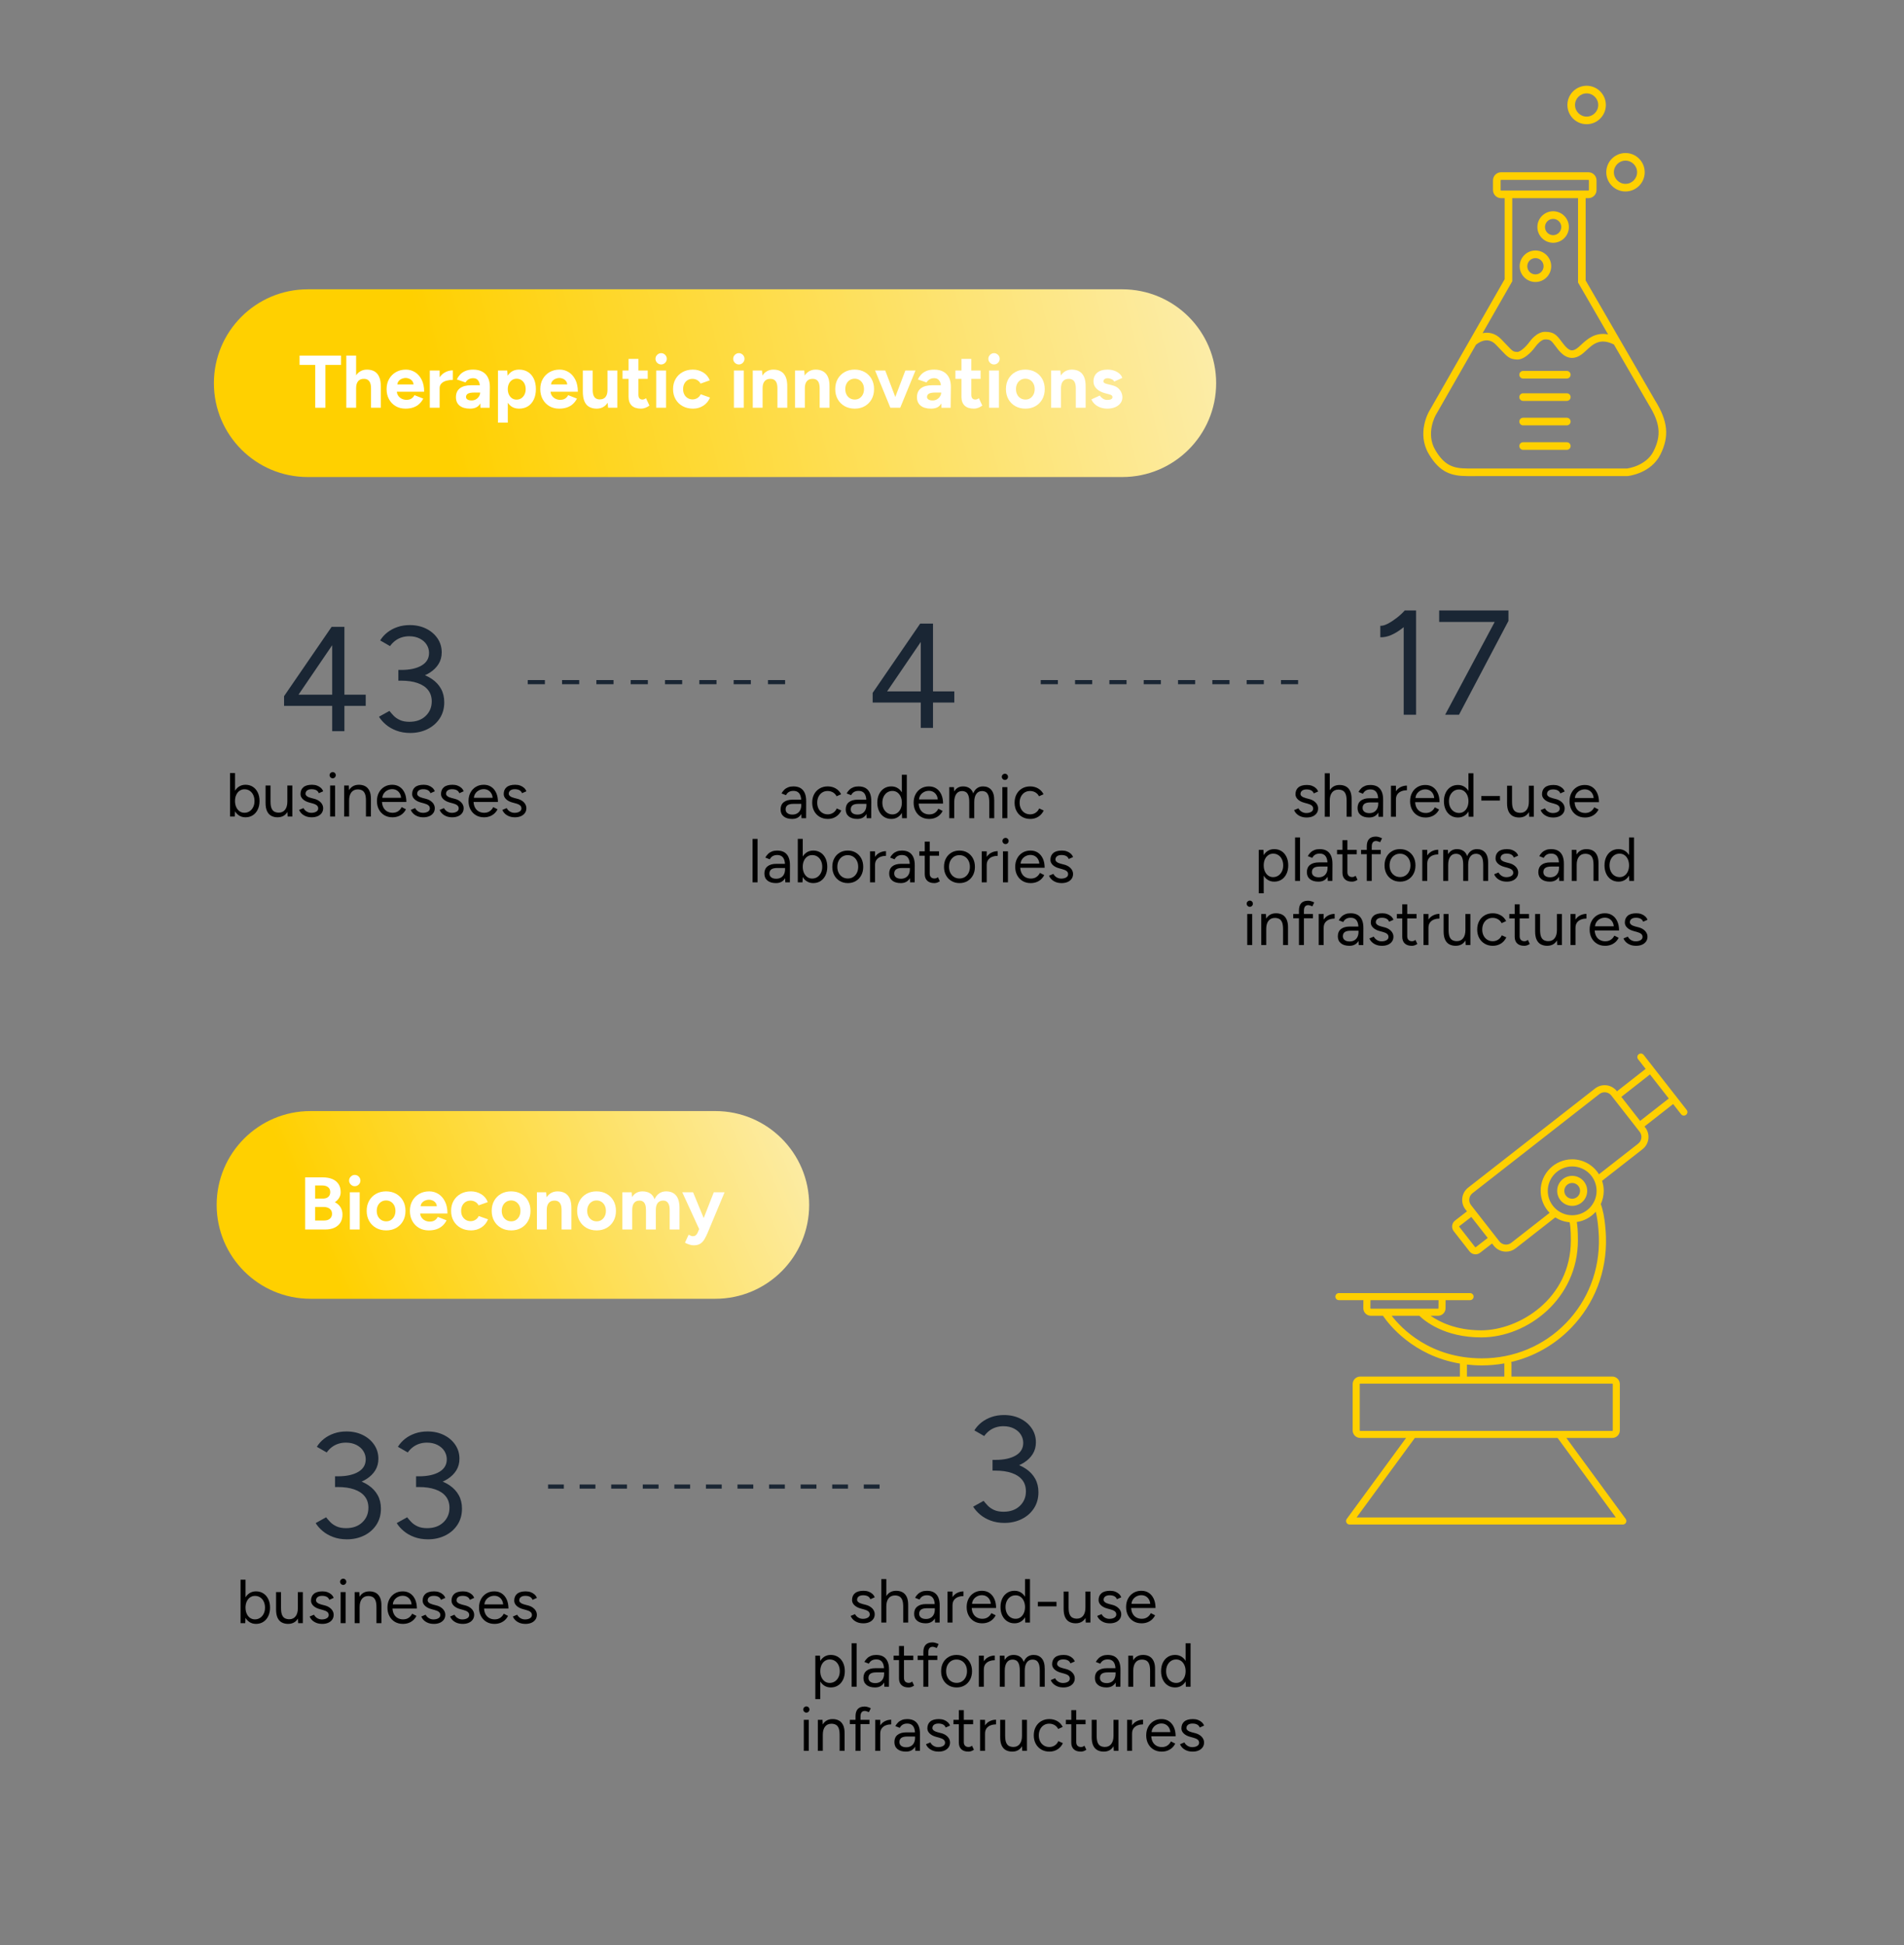 <?xml version="1.0" encoding="UTF-8"?>
<svg id="Calque_1" data-name="Calque 1" xmlns="http://www.w3.org/2000/svg" xmlns:xlink="http://www.w3.org/1999/xlink" viewBox="0 0 460 470">
  <rect x="0" y="0" width="460" height="470" fill="#808080" stroke="none"/>
  <defs>
    <clipPath id="clippath">
      <path d="M74.354,69.901c-12.524,0-22.676,10.152-22.676,22.676s10.152,22.68,22.676,22.68h196.788c12.524,0,22.676-10.154,22.676-22.68s-10.152-22.676-22.676-22.676H74.354Z" style="fill: none;"/>
    </clipPath>
    <linearGradient id="Dégradé_sans_nom_6" data-name="Dégradé sans nom 6" x1="-64.535" y1="660.857" x2="-61.79" y2="660.857" gradientTransform="translate(4886.172 49033.24) scale(74.056 -74.056)" gradientUnits="userSpaceOnUse">
      <stop offset="0" stop-color="#ffd000"/>
      <stop offset="1" stop-color="#fcefb8"/>
    </linearGradient>
    <clipPath id="clippath-1">
      <path d="M75.021,268.447c-12.524,0-22.676,10.154-22.676,22.678s10.152,22.676,22.676,22.676h97.796c12.524,0,22.676-10.152,22.676-22.676s-10.152-22.678-22.676-22.678h-97.796Z" style="fill: none;"/>
    </clipPath>
    <linearGradient id="Dégradé_sans_nom_10" data-name="Dégradé sans nom 10" x1="-63.267" y1="661.727" x2="-60.286" y2="661.727" gradientTransform="translate(2822.769 29001.092) scale(43.386 -43.386)" gradientUnits="userSpaceOnUse">
      <stop offset="0" stop-color="#ffd000"/>
      <stop offset="1" stop-color="#fcefb8"/>
    </linearGradient>
  </defs>
  <g style="clip-path: url(#clippath);">
    <rect x="50.049" y="39.643" width="269.713" height="105.872" transform="translate(-16.421 45.372) rotate(-13.4)" style="fill: url(#Dégradé_sans_nom_6);"/>
  </g>
  <path d="M96.854,164.205c1.392,0,2.682-.138,3.87-.414s2.232-.702,3.132-1.278c.9-.576,1.602-1.272,2.106-2.088.504-.816.756-1.752.756-2.808,0-1.248-.336-2.37-1.008-3.366s-1.59-1.782-2.754-2.358c-1.164-.576-2.478-.864-3.942-.864-1.08,0-2.076.156-2.988.468-.912.312-1.722.744-2.43,1.296s-1.29,1.2-1.746,1.944l2.376,1.368c.384-.528.81-.966,1.278-1.314.468-.348.984-.612,1.548-.792.564-.18,1.17-.27,1.818-.27.96,0,1.806.186,2.538.558.732.372,1.29.864,1.674,1.476.384.612.576,1.278.576,1.998,0,1.32-.606,2.334-1.818,3.042-1.212.708-2.85,1.062-4.914,1.062h-.684v2.34h.612ZM103.262,176.175c1.248-.612,2.238-1.476,2.97-2.592.732-1.116,1.098-2.418,1.098-3.906,0-1.224-.258-2.304-.774-3.24-.516-.936-1.248-1.728-2.196-2.376-.948-.648-2.058-1.14-3.33-1.476s-2.664-.504-4.176-.504h-.612v2.376h.684c1.536,0,2.856.192,3.96.576,1.104.384,1.95.948,2.538,1.692.588.744.882,1.656.882,2.736,0,1.416-.492,2.592-1.476,3.528-.984.936-2.292,1.404-3.924,1.404-.912,0-1.68-.144-2.304-.432s-1.134-.642-1.53-1.062c-.396-.42-.726-.798-.99-1.134l-2.52,1.404c.408.672.966,1.308,1.674,1.908s1.56,1.086,2.556,1.458c.996.372,2.106.558,3.33.558,1.512,0,2.892-.306,4.14-.918M80.258,155.889v11.952h-8.136l8.136-11.952ZM83.21,176.661v-6.12h5.148v-2.7h-5.148v-16.38h-3.096l-11.484,16.74v2.34h11.628v6.12h2.952Z" style="fill: #1a2634;"/>
  <path d="M222.459,155.098v11.952h-8.136l8.136-11.952ZM225.411,175.87v-6.12h5.148v-2.7h-5.148v-16.38h-3.096l-11.484,16.74v2.34h11.628v6.12h2.952Z" style="fill: #1a2634;"/>
  <path d="M362.1,150.266l2.34-.252v-2.52h-16.74v2.772h14.4ZM352.488,172.694l11.952-22.68-2.844-.648-12.456,23.328h3.348ZM336.144,153.416c.888-.396,1.764-.93,2.628-1.602.864-.672,1.692-1.428,2.484-2.268l-1.872-2.052c-.552.624-1.2,1.224-1.944,1.8-.744.576-1.464,1.044-2.16,1.404-.696.36-1.296.528-1.8.504v2.772c.888.024,1.776-.162,2.664-.558M342.12,172.694v-25.2h-2.736l-.252,1.62v23.58h2.988Z" style="fill: #1a2634;"/>
  <g style="clip-path: url(#clippath-1);">
    <rect x="49.386" y="241.145" width="153.319" height="99.959" transform="translate(-104.873 73.599) rotate(-23.3)" style="fill: url(#Dégradé_sans_nom_10);"/>
  </g>
  <g>
    <path d="M101.138,359.034c1.392,0,2.682-.138,3.87-.414,1.188-.276,2.232-.702,3.132-1.278.9-.576,1.602-1.272,2.106-2.088s.756-1.752.756-2.808c0-1.248-.336-2.37-1.008-3.366-.672-.996-1.59-1.782-2.754-2.358-1.164-.576-2.478-.864-3.942-.864-1.08,0-2.076.156-2.988.468-.912.312-1.722.744-2.43,1.296-.708.552-1.29,1.2-1.746,1.944l2.376,1.368c.384-.528.81-.966,1.278-1.314.468-.348.984-.612,1.548-.792.564-.18,1.17-.27,1.818-.27.96,0,1.806.186,2.538.558.732.372,1.29.864,1.674,1.476.384.612.576,1.278.576,1.998,0,1.32-.606,2.334-1.818,3.042-1.212.708-2.85,1.062-4.914,1.062h-.684v2.34h.612ZM107.546,371.004c1.248-.612,2.238-1.476,2.97-2.592.732-1.116,1.098-2.418,1.098-3.906,0-1.224-.258-2.304-.774-3.24-.516-.936-1.248-1.728-2.196-2.376-.948-.648-2.058-1.14-3.33-1.476-1.272-.336-2.664-.504-4.176-.504h-.612v2.376h.684c1.536,0,2.856.192,3.96.576,1.104.384,1.95.948,2.538,1.692s.882,1.656.882,2.736c0,1.416-.492,2.592-1.476,3.528-.984.936-2.292,1.404-3.924,1.404-.912,0-1.68-.144-2.304-.432-.624-.288-1.134-.642-1.53-1.062-.396-.42-.726-.798-.99-1.134l-2.52,1.404c.408.672.966,1.308,1.674,1.908.708.6,1.56,1.086,2.556,1.458.996.372,2.106.558,3.33.558,1.512,0,2.892-.306,4.14-.918M81.554,359.034c1.392,0,2.682-.138,3.87-.414,1.188-.276,2.232-.702,3.132-1.278.9-.576,1.602-1.272,2.106-2.088s.756-1.752.756-2.808c0-1.248-.336-2.37-1.008-3.366-.672-.996-1.59-1.782-2.754-2.358-1.164-.576-2.478-.864-3.942-.864-1.08,0-2.076.156-2.988.468-.912.312-1.722.744-2.43,1.296-.708.552-1.29,1.2-1.746,1.944l2.376,1.368c.384-.528.81-.966,1.278-1.314.468-.348.984-.612,1.548-.792.564-.18,1.17-.27,1.818-.27.96,0,1.806.186,2.538.558.732.372,1.29.864,1.674,1.476.384.612.576,1.278.576,1.998,0,1.32-.606,2.334-1.818,3.042-1.212.708-2.85,1.062-4.914,1.062h-.684v2.34h.612ZM87.962,371.004c1.248-.612,2.238-1.476,2.97-2.592.732-1.116,1.098-2.418,1.098-3.906,0-1.224-.258-2.304-.774-3.24-.516-.936-1.248-1.728-2.196-2.376-.948-.648-2.058-1.14-3.33-1.476-1.272-.336-2.664-.504-4.176-.504h-.612v2.376h.684c1.536,0,2.856.192,3.96.576,1.104.384,1.95.948,2.538,1.692s.882,1.656.882,2.736c0,1.416-.492,2.592-1.476,3.528-.984.936-2.292,1.404-3.924,1.404-.912,0-1.68-.144-2.304-.432-.624-.288-1.134-.642-1.53-1.062-.396-.42-.726-.798-.99-1.134l-2.52,1.404c.408.672.966,1.308,1.674,1.908.708.6,1.56,1.086,2.556,1.458.996.372,2.106.558,3.33.558,1.512,0,2.892-.306,4.14-.918" style="fill: #1a2634;"/>
    <path d="M240.406,355.067c1.392,0,2.682-.138,3.87-.414,1.188-.276,2.232-.702,3.132-1.278.9-.576,1.602-1.272,2.106-2.088s.756-1.752.756-2.808c0-1.248-.336-2.37-1.008-3.366-.672-.996-1.59-1.782-2.754-2.358-1.164-.576-2.478-.864-3.942-.864-1.08,0-2.076.156-2.988.468-.912.312-1.722.744-2.43,1.296-.708.552-1.29,1.2-1.746,1.944l2.376,1.368c.384-.528.81-.966,1.278-1.314.468-.348.984-.612,1.548-.792s1.17-.27,1.818-.27c.96,0,1.806.186,2.538.558s1.29.864,1.674,1.476c.384.612.576,1.278.576,1.998,0,1.32-.606,2.334-1.818,3.042s-2.85,1.062-4.914,1.062h-.684v2.34h.612ZM246.814,367.037c1.248-.612,2.238-1.476,2.97-2.592.732-1.116,1.098-2.418,1.098-3.906,0-1.224-.258-2.304-.774-3.24-.516-.936-1.248-1.728-2.196-2.376s-2.058-1.14-3.33-1.476c-1.272-.336-2.664-.504-4.176-.504h-.612v2.376h.684c1.536,0,2.856.192,3.96.576,1.104.384,1.95.948,2.538,1.692.588.744.882,1.656.882,2.736,0,1.416-.492,2.592-1.476,3.528-.984.936-2.292,1.404-3.924,1.404-.912,0-1.68-.144-2.304-.432-.624-.288-1.134-.642-1.53-1.062-.396-.42-.726-.798-.99-1.134l-2.52,1.404c.408.672.966,1.308,1.674,1.908s1.56,1.086,2.556,1.458c.996.372,2.106.558,3.33.558,1.512,0,2.892-.306,4.14-.918" style="fill: #1a2634;"/>
  </g>
  <path d="M189.676,165.313h-4.134v-1h4.134v1ZM181.396,165.313h-4.146v-1h4.146v1ZM173.104,165.313h-4.146v-1h4.146v1ZM164.812,165.313h-4.146v-1h4.146v1ZM156.52,165.313h-4.146v-1h4.146v1ZM148.228,165.313h-4.146v-1h4.146v1ZM139.936,165.313h-4.146v-1h4.146v1ZM131.644,165.313h-4.146v-1h4.146v1Z" style="fill: #1a2634;"/>
  <path d="M313.616,165.313h-4.135v-1h4.135v1ZM305.336,165.313h-4.146v-1h4.146v1ZM297.044,165.313h-4.146v-1h4.146v1ZM288.752,165.313h-4.146v-1h4.146v1ZM280.46,165.313h-4.146v-1h4.146v1ZM272.168,165.313h-4.146v-1h4.146v1ZM263.876,165.313h-4.146v-1h4.146v1ZM255.584,165.313h-4.146v-1h4.146v1Z" style="fill: #1a2634;"/>
  <path d="M212.503,359.673h-3.814v-1h3.814v1ZM204.875,359.673h-3.814v-1h3.814v1ZM197.247,359.673h-3.814v-1h3.814v1ZM189.619,359.673h-3.814v-1h3.814v1ZM181.991,359.673h-3.814v-1h3.814v1ZM174.363,359.673h-3.814v-1h3.814v1ZM166.735,359.673h-3.814v-1h3.814v1ZM159.106,359.673h-3.814v-1h3.814v1ZM151.479,359.673h-3.814v-1h3.814v1ZM143.851,359.673h-3.814v-1h3.814v1ZM136.223,359.673h-3.814v-1h3.814v1Z" style="fill: #1a2634;"/>
  <g>
    <path d="M399.862,96.753l-16.773-28.993v-19.885h.663c1.082,0,1.963-.881,1.963-1.963v-2.331c0-1.083-.881-1.963-1.963-1.963h-21.087c-1.083,0-1.964.88-1.964,1.963v2.331c0,1.083.881,1.963,1.964,1.963h.852v19.591l-18.231,31.89c-.127.215-3.059,5.324-.104,10.321,2.646,4.477,5.45,5.353,9.397,5.353l38.637-.005c.229-.023,5.64-.624,7.926-5.195,2.199-4.397,1.836-8.071-1.278-13.078ZM362.541,45.913v-2.331c0-.068.056-.123.124-.123h21.087c.067,0,.123.055.123.123v2.331c0,.069-.054.124-.123.124h-21.087c-.069,0-.124-.054-.124-.124ZM365.356,67.956v-20.08h15.893v20.379l7.26,12.548c-3.134-.622-5.119,1.21-6.517,2.504-.356.33-.693.642-.984.85-1.064.761-1.871.805-3.325-1.085l-.413-.543c-1.148-1.521-1.781-2.359-3.995-2.359-1.991,0-3.577,2.188-3.745,2.429-.754,1.05-2.183,2.439-2.949,2.432-1.023-.064-1.043-.066-2.73-1.851-.324-.343-.702-.742-1.15-1.208-1.477-1.531-3.112-1.766-4.515-1.471l7.173-12.546ZM399.494,109.008c-1.827,3.654-6.421,4.183-6.372,4.183h-38.544c-3.438,0-5.59-.688-7.813-4.45-2.394-4.05.083-8.412.112-8.462l9.715-16.993.01.011c.265-.236,2.652-2.244,4.773-.046.443.46.817.855,1.138,1.194,1.767,1.868,2.186,2.312,3.952,2.422.048.003.095.004.143.004,2.025,0,4.03-2.659,4.423-3.209.303-.429,1.363-1.653,2.244-1.653,1.298,0,1.462.217,2.527,1.628l.422.555c.693.901,2.799,3.643,5.854,1.461.386-.276.765-.626,1.165-.998,1.638-1.519,3.332-3.087,6.65-1.43l.008-.016,8.383,14.49c2.81,4.518,3.126,7.477,1.209,11.309Z" style="fill: #ffd000;"/>
    <path d="M375.232,58.658c2.099,0,3.807-1.708,3.807-3.807s-1.708-3.809-3.807-3.809-3.807,1.708-3.807,3.809,1.708,3.807,3.807,3.807ZM375.232,52.883c1.085,0,1.967.883,1.967,1.969s-.882,1.967-1.967,1.967-1.967-.882-1.967-1.967.882-1.969,1.967-1.969Z" style="fill: #ffd000;"/>
    <path d="M370.956,68.136c2.099,0,3.807-1.708,3.807-3.807s-1.708-3.809-3.807-3.809-3.808,1.708-3.808,3.809,1.708,3.807,3.808,3.807ZM370.956,62.36c1.085,0,1.967.883,1.967,1.969s-.882,1.967-1.967,1.967-1.968-.882-1.968-1.967.883-1.969,1.968-1.969Z" style="fill: #ffd000;"/>
    <path d="M392.713,46.262c2.561,0,4.644-2.083,4.644-4.644s-2.083-4.646-4.644-4.646-4.644,2.084-4.644,4.646,2.083,4.644,4.644,4.644ZM392.713,38.812c1.546,0,2.804,1.259,2.804,2.806s-1.258,2.804-2.804,2.804-2.804-1.258-2.804-2.804,1.258-2.806,2.804-2.806Z" style="fill: #ffd000;"/>
    <path d="M383.325,30.011c2.561,0,4.644-2.083,4.644-4.644s-2.083-4.646-4.644-4.646-4.645,2.084-4.645,4.646,2.084,4.644,4.645,4.644ZM383.325,22.561c1.546,0,2.804,1.259,2.804,2.806s-1.258,2.804-2.804,2.804-2.805-1.258-2.805-2.804,1.258-2.806,2.805-2.806Z" style="fill: #ffd000;"/>
    <path d="M378.536,89.619h-10.554c-.508,0-.92.412-.92.92s.412.92.92.92h10.554c.508,0,.92-.412.92-.92s-.412-.92-.92-.92Z" style="fill: #ffd000;"/>
    <path d="M378.536,95.024h-10.554c-.508,0-.92.412-.92.92s.412.92.92.92h10.554c.508,0,.92-.412.92-.92s-.412-.92-.92-.92Z" style="fill: #ffd000;"/>
    <path d="M378.536,100.936h-10.554c-.508,0-.92.412-.92.92s.412.92.92.92h10.554c.508,0,.92-.412.92-.92s-.412-.92-.92-.92Z" style="fill: #ffd000;"/>
    <path d="M378.536,106.848h-10.554c-.508,0-.92.412-.92.92s.412.92.92.92h10.554c.508,0,.92-.412.92-.92s-.412-.92-.92-.92Z" style="fill: #ffd000;"/>
  </g>
  <g>
    <path d="M379.835,284.1c-2,0-3.627,1.626-3.627,3.626s1.627,3.627,3.627,3.627,3.627-1.627,3.627-3.627-1.627-3.626-3.627-3.626ZM379.835,289.63c-1.05,0-1.904-.854-1.904-1.904s.854-1.903,1.904-1.903,1.904.854,1.904,1.903-.854,1.904-1.904,1.904Z" style="fill: #ffd000;"/>
    <path d="M407.492,268.167l-10.397-13.299c-.29-.37-.824-.438-1.197-.146-.371.29-.437.826-.146,1.197l1.825,2.335-6.92,5.418-.026-.033c-1.275-1.632-3.637-1.921-5.27-.646l-30.662,23.955c-.791.618-1.294,1.507-1.416,2.503s.151,1.979.77,2.77l.359.46-2.888,2.228c-.791.617-.933,1.763-.315,2.555l3.828,4.902c.359.457.896.695,1.437.695.391,0,.784-.125,1.114-.383l2.891-2.233.414.53c.739.947,1.847,1.442,2.964,1.442.809,0,1.622-.259,2.307-.794l9.576-7.482c1.018.652,2.198,1.069,3.468,1.173.108.412.305,1.548.305,4.351,0,14.197-12.572,21.759-21.648,21.759-6.097,0-10.116-2.036-12.238-3.517h1.792c1.004,0,1.82-.816,1.819-1.812l.018-1.959h5.907c.471,0,.854-.383.854-.854s-.383-.854-.854-.854h-31.687c-.471,0-.854.383-.854.854s.383.854.854.854h5.918l-.021,1.951c0,1.004.817,1.82,1.821,1.82h2.925c1.401,2.063,7.258,9.646,18.584,11.551v3.137h-24.082c-1.004,0-1.82.816-1.82,1.82v11.19c0,1.004.816,1.821,1.82,1.821h11.08l-14.333,19.565c-.189.259-.218.604-.072.89.146.287.439.468.761.468h66.015c.321,0,.615-.181.761-.468.146-.286.117-.631-.072-.89l-14.333-19.565h11.099c1.004,0,1.821-.817,1.821-1.821v-11.19c0-1.004-.817-1.82-1.821-1.82h-24.371v-3.177c0-.121-.027-.236-.073-.34,5.483-1.295,10.473-4.097,14.469-8.211,5.684-5.851,8.681-13.637,8.439-21.916-.004-.208-.111-5.031-1.246-8.033.451-.972.71-2.051.71-3.191,0-.848-.145-1.661-.402-2.424l9.773-7.637c.79-.617,1.293-1.505,1.415-2.5.123-.996-.15-1.979-.769-2.77l-.173-.221,6.923-5.422,1.926,2.464c.168.215.419.328.673.328.184,0,.368-.06.524-.182.371-.29.437-.826.146-1.197ZM356.542,301.33c-.05.04-.123.032-.162-.018l-3.826-4.899c-.038-.049-.029-.121.017-.156l2.893-2.232,3.966,5.075-2.887,2.23ZM385.731,287.727c0,3.251-2.646,5.896-5.896,5.896s-5.896-2.646-5.896-5.896,2.646-5.898,5.896-5.898,5.896,2.646,5.896,5.898ZM379.349,295.321s.003,0,.004,0v.002s-.003-.001-.004-.002ZM331.079,316.096l.02-1.96h16.45l-.018,1.951c0,.062-.051.113-.113.113h-16.224c-.063,0-.114-.051-.115-.104ZM390.389,366.643h-62.649l14.077-19.216h34.495l14.077,19.216ZM389.64,334.415v11.19c0,.063-.051.114-.114.114h-60.904c-.062,0-.113-.051-.113-.114v-11.19c0-.062.051-.113.113-.113h60.904c.063,0,.114.051.114.113ZM363.447,329.418v3.177h-9.037v-2.899c1.154.128,2.354.205,3.613.205,1.843,0,3.655-.17,5.424-.486,0,.001,0,.002,0,.003ZM386.285,298.991c.228,7.823-2.599,15.169-7.958,20.686-5.335,5.492-12.545,8.517-20.304,8.517-12.499,0-19.411-7.203-21.797-10.286h6.683c1.309,1.274,6.082,5.224,14.955,5.224,11.279,0,23.355-9.43,23.355-23.466,0-2.248-.118-3.592-.275-4.409,1.816-.267,3.423-1.173,4.587-2.487.674,2.703.753,6.175.754,6.222ZM396.547,274.957c-.066.543-.341,1.028-.772,1.365l-9.469,7.399c-1.345-2.166-3.739-3.616-6.47-3.616-4.201,0-7.619,3.419-7.619,7.621,0,2.064.828,3.937,2.166,5.31l-9.269,7.242c-.431.336-.965.479-1.511.418-.543-.067-1.028-.342-1.365-.773l-6.841-8.755c-.338-.432-.486-.968-.42-1.511.066-.544.341-1.028.773-1.366l30.662-23.956c.888-.692,2.18-.537,2.875.354l6.841,8.758c.337.431.486.968.419,1.51ZM396.248,270.83l-4.541-5.813,6.92-5.419,4.543,5.811-6.922,5.421Z" style="fill: #ffd000;"/>
  </g>
  <g>
    <path d="M55.578,197.288v-10.5h1.2v9.105l-.06,1.395h-1.141ZM59.313,197.468c-.63,0-1.183-.165-1.657-.495-.476-.33-.843-.792-1.103-1.388-.261-.595-.391-1.277-.391-2.047,0-.78.13-1.465.391-2.055.26-.59.627-1.05,1.103-1.38.475-.33,1.027-.495,1.657-.495.67,0,1.26.165,1.77.495.511.33.908.79,1.192,1.38.285.59.428,1.275.428,2.055,0,.77-.143,1.453-.428,2.047-.284.595-.682,1.058-1.192,1.388-.51.33-1.1.495-1.77.495ZM59.043,196.373c.471,0,.888-.12,1.253-.36.365-.24.654-.572.87-.998.215-.425.322-.917.322-1.478,0-.55-.103-1.04-.308-1.47-.205-.43-.49-.765-.854-1.005-.365-.24-.788-.36-1.268-.36-.44,0-.833.12-1.178.36-.345.24-.615.573-.81.998-.195.425-.293.917-.293,1.478,0,.55.098,1.04.293,1.47.194.43.462.765.802,1.005.34.24.73.36,1.17.36Z"/>
    <path d="M64.159,193.628v-3.84h1.199v3.84h-1.199ZM65.358,193.628c0,.74.085,1.305.255,1.695.17.39.408.658.713.802.305.145.647.218,1.027.218.65,0,1.157-.235,1.522-.705s.548-1.125.548-1.965h.585c0,.791-.115,1.47-.345,2.04-.23.57-.562,1.005-.998,1.305-.435.3-.968.45-1.598.45-.58,0-1.09-.118-1.529-.353-.44-.235-.78-.61-1.021-1.125s-.359-1.183-.359-2.002v-.36h1.199ZM69.499,197.288l-.075-1.38v-6.12h1.2v7.5h-1.125Z"/>
    <path d="M75.333,197.468c-.55,0-1.03-.083-1.439-.248-.41-.165-.753-.383-1.028-.653-.274-.27-.472-.564-.592-.885l1.05-.435c.17.34.425.615.765.825s.715.315,1.125.315c.471,0,.865-.092,1.186-.278.319-.185.479-.447.479-.787,0-.31-.117-.56-.353-.75-.234-.19-.582-.345-1.042-.465l-.72-.195c-.681-.18-1.211-.452-1.591-.817s-.569-.777-.569-1.238c0-.71.232-1.262.697-1.657s1.157-.593,2.077-.593c.44,0,.84.065,1.2.195s.67.312.93.547c.261.235.45.513.57.833l-1.05.465c-.13-.34-.345-.585-.646-.735-.3-.15-.665-.225-1.095-.225-.46,0-.82.098-1.08.292-.26.195-.39.468-.39.817,0,.2.107.388.322.562.215.175.532.318.952.428l.75.195c.49.12.9.298,1.23.533s.58.502.75.802c.17.3.255.621.255.96,0,.45-.12.84-.36,1.17-.239.33-.564.583-.975.757s-.88.263-1.41.263Z"/>
    <path d="M80.373,188.048c-.2,0-.375-.075-.525-.225-.149-.15-.225-.325-.225-.525,0-.21.075-.387.225-.532.15-.145.325-.218.525-.218.21,0,.387.073.532.218.145.145.218.322.218.532,0,.2-.073.375-.218.525-.146.15-.322.225-.532.225ZM79.758,197.288v-7.5h1.2v7.5h-1.2Z"/>
    <path d="M83.147,197.288v-7.5h1.125l.075,1.38v6.12h-1.2ZM88.413,193.448c0-.74-.086-1.305-.256-1.695-.17-.39-.404-.657-.704-.802-.301-.145-.641-.218-1.021-.218-.66,0-1.173.233-1.537.698-.365.465-.548,1.123-.548,1.973h-.585c0-.79.115-1.47.345-2.04.23-.57.565-1.005,1.005-1.305.44-.3.97-.45,1.591-.45.59,0,1.102.118,1.537.353.435.235.774.607,1.02,1.118.245.51.362,1.18.353,2.01v.36h-1.199ZM88.413,197.288v-3.84h1.199v3.84h-1.199Z"/>
    <path d="M94.788,197.468c-.73,0-1.375-.168-1.935-.502-.561-.335-.998-.797-1.312-1.388-.315-.59-.473-1.27-.473-2.04s.157-1.45.473-2.04c.314-.59.75-1.052,1.305-1.388.555-.334,1.192-.502,1.912-.502.7,0,1.306.173,1.815.518.51.345.905.828,1.185,1.448.28.62.42,1.35.42,2.19h-6.194l.3-.255c0,.6.107,1.115.322,1.545s.518.757.907.982c.391.225.835.337,1.335.337.53,0,.978-.125,1.343-.375s.647-.58.848-.99l1.035.525c-.19.39-.442.73-.758,1.02-.314.29-.685.515-1.109.675-.426.16-.898.24-1.418.24ZM92.358,192.998l-.315-.24h5.175l-.314.255c0-.48-.096-.895-.285-1.245-.19-.35-.445-.62-.765-.81-.32-.19-.69-.285-1.11-.285-.41,0-.798.095-1.162.285-.365.19-.66.458-.886.803-.225.345-.337.757-.337,1.237Z"/>
    <path d="M102.303,197.468c-.55,0-1.03-.083-1.439-.248-.41-.165-.753-.383-1.028-.653-.274-.27-.472-.564-.592-.885l1.05-.435c.17.34.425.615.765.825s.715.315,1.125.315c.471,0,.865-.092,1.186-.278.319-.185.479-.447.479-.787,0-.31-.117-.56-.353-.75-.234-.19-.582-.345-1.042-.465l-.72-.195c-.681-.18-1.211-.452-1.591-.817s-.569-.777-.569-1.238c0-.71.232-1.262.697-1.657s1.157-.593,2.077-.593c.44,0,.84.065,1.2.195s.67.312.93.547c.261.235.45.513.57.833l-1.05.465c-.13-.34-.345-.585-.646-.735-.3-.15-.665-.225-1.095-.225-.46,0-.82.098-1.08.292-.26.195-.39.468-.39.817,0,.2.107.388.322.562.215.175.532.318.952.428l.75.195c.49.12.9.298,1.23.533s.58.502.75.802c.17.3.255.621.255.96,0,.45-.12.84-.36,1.17-.239.33-.564.583-.975.757s-.88.263-1.41.263Z"/>
    <path d="M109.277,197.468c-.55,0-1.03-.083-1.439-.248-.41-.165-.753-.383-1.028-.653-.274-.27-.472-.564-.592-.885l1.05-.435c.17.34.425.615.765.825s.715.315,1.125.315c.471,0,.865-.092,1.186-.278.319-.185.479-.447.479-.787,0-.31-.117-.56-.353-.75-.234-.19-.582-.345-1.042-.465l-.72-.195c-.681-.18-1.211-.452-1.591-.817s-.569-.777-.569-1.238c0-.71.232-1.262.697-1.657s1.157-.593,2.077-.593c.44,0,.84.065,1.2.195s.67.312.93.547c.261.235.45.513.57.833l-1.05.465c-.13-.34-.345-.585-.646-.735-.3-.15-.665-.225-1.095-.225-.46,0-.82.098-1.08.292-.26.195-.39.468-.39.817,0,.2.107.388.322.562.215.175.532.318.952.428l.75.195c.49.12.9.298,1.23.533s.58.502.75.802c.17.3.255.621.255.96,0,.45-.12.84-.36,1.17-.239.33-.564.583-.975.757s-.88.263-1.41.263Z"/>
    <path d="M116.912,197.468c-.73,0-1.375-.168-1.935-.502-.561-.335-.998-.797-1.312-1.388-.315-.59-.473-1.27-.473-2.04s.157-1.45.473-2.04c.314-.59.75-1.052,1.305-1.388.555-.334,1.192-.502,1.912-.502.7,0,1.306.173,1.815.518.51.345.905.828,1.185,1.448.28.62.42,1.35.42,2.19h-6.194l.3-.255c0,.6.107,1.115.322,1.545s.518.757.907.982c.391.225.835.337,1.335.337.53,0,.978-.125,1.343-.375s.647-.58.848-.99l1.035.525c-.19.39-.442.73-.758,1.02-.314.29-.685.515-1.109.675-.426.16-.898.24-1.418.24ZM114.482,192.998l-.315-.24h5.175l-.314.255c0-.48-.096-.895-.285-1.245-.19-.35-.445-.62-.765-.81-.32-.19-.69-.285-1.11-.285-.41,0-.798.095-1.162.285-.365.19-.66.458-.886.803-.225.345-.337.757-.337,1.237Z"/>
    <path d="M124.427,197.468c-.55,0-1.03-.083-1.439-.248-.41-.165-.753-.383-1.028-.653-.274-.27-.472-.564-.592-.885l1.05-.435c.17.34.425.615.765.825s.715.315,1.125.315c.471,0,.865-.092,1.186-.278.319-.185.479-.447.479-.787,0-.31-.117-.56-.353-.75-.234-.19-.582-.345-1.042-.465l-.72-.195c-.681-.18-1.211-.452-1.591-.817s-.569-.777-.569-1.238c0-.71.232-1.262.697-1.657s1.157-.593,2.077-.593c.44,0,.84.065,1.2.195s.67.312.93.547c.261.235.45.513.57.833l-1.05.465c-.13-.34-.345-.585-.646-.735-.3-.15-.665-.225-1.095-.225-.46,0-.82.098-1.08.292-.26.195-.39.468-.39.817,0,.2.107.388.322.562.215.175.532.318.952.428l.75.195c.49.12.9.298,1.23.533s.58.502.75.802c.17.3.255.621.255.96,0,.45-.12.84-.36,1.17-.239.33-.564.583-.975.757s-.88.263-1.41.263Z"/>
  </g>
  <g>
    <path d="M191.392,197.865c-.88,0-1.567-.203-2.062-.608-.495-.405-.742-.967-.742-1.688,0-.76.252-1.342.757-1.747.505-.405,1.212-.608,2.123-.608h2.145v1.005h-1.875c-.7,0-1.198.115-1.493.345-.295.23-.442.56-.442.99,0,.39.145.697.435.922.29.225.695.337,1.215.337.43,0,.805-.092,1.125-.277.32-.185.567-.45.743-.795.175-.345.262-.752.262-1.223h.51c0,1.02-.23,1.833-.69,2.438-.46.605-1.13.908-2.01.908ZM193.642,197.685l-.06-1.23v-2.73c0-.59-.065-1.078-.195-1.462s-.335-.677-.615-.877c-.28-.2-.645-.3-1.095-.3-.41,0-.763.083-1.058.248s-.538.428-.728.788l-1.08-.42c.19-.35.42-.653.69-.908s.585-.45.945-.585c.36-.135.77-.203,1.23-.203.7,0,1.277.138,1.732.413.455.275.797.68,1.027,1.215.23.535.34,1.198.33,1.988l-.015,4.065h-1.11Z"/>
    <path d="M200.002,197.865c-.74,0-1.395-.168-1.965-.502-.57-.335-1.015-.797-1.335-1.388-.32-.59-.48-1.27-.48-2.04s.157-1.45.472-2.04c.315-.59.758-1.052,1.328-1.388.57-.334,1.22-.502,1.95-.502.72,0,1.365.165,1.935.495.57.33,1.005.795,1.305,1.395l-1.095.495c-.2-.4-.49-.712-.87-.938-.38-.225-.815-.337-1.305-.337s-.922.12-1.297.36c-.375.24-.67.573-.885.998-.215.425-.322.913-.322,1.462s.107,1.038.322,1.462c.215.425.515.758.9.998.385.24.822.36,1.312.36s.927-.125,1.312-.375c.385-.25.677-.6.877-1.05l1.095.495c-.3.64-.735,1.14-1.305,1.5-.57.36-1.22.54-1.95.54Z"/>
    <path d="M207.127,197.865c-.88,0-1.567-.203-2.062-.608-.495-.405-.742-.967-.742-1.688,0-.76.252-1.342.757-1.747.505-.405,1.212-.608,2.123-.608h2.145v1.005h-1.875c-.7,0-1.198.115-1.493.345-.295.23-.442.56-.442.99,0,.39.145.697.435.922.29.225.695.337,1.215.337.43,0,.805-.092,1.125-.277.32-.185.567-.45.743-.795.175-.345.262-.752.262-1.223h.51c0,1.02-.23,1.833-.69,2.438-.46.605-1.13.908-2.01.908ZM209.377,197.685l-.06-1.23v-2.73c0-.59-.065-1.078-.195-1.462s-.335-.677-.615-.877c-.28-.2-.645-.3-1.095-.3-.41,0-.763.083-1.058.248s-.538.428-.728.788l-1.08-.42c.19-.35.42-.653.69-.908s.585-.45.945-.585c.36-.135.77-.203,1.23-.203.7,0,1.277.138,1.732.413.455.275.797.68,1.027,1.215.23.535.34,1.198.33,1.988l-.015,4.065h-1.11Z"/>
    <path d="M215.347,197.865c-.67,0-1.26-.165-1.77-.495-.51-.33-.907-.792-1.192-1.388-.285-.595-.427-1.277-.427-2.047,0-.78.142-1.465.427-2.055.285-.59.683-1.05,1.192-1.38.51-.33,1.1-.495,1.77-.495.63,0,1.183.165,1.658.495.475.33.842.79,1.103,1.38.26.59.39,1.275.39,2.055,0,.77-.13,1.453-.39,2.047-.26.595-.628,1.058-1.103,1.388-.475.33-1.028.495-1.658.495ZM215.617,196.77c.44,0,.83-.12,1.17-.36.34-.24.608-.575.803-1.005.195-.43.292-.92.292-1.47s-.098-1.04-.292-1.47c-.195-.43-.463-.765-.803-1.005-.34-.24-.735-.36-1.185-.36-.47,0-.887.12-1.252.36-.365.24-.652.575-.862,1.005-.21.43-.315.92-.315,1.47s.105,1.04.315,1.47c.21.43.5.765.87,1.005.37.24.79.36,1.26.36ZM217.942,197.685l-.06-1.395v-9.105h1.2v10.5h-1.14Z"/>
    <path d="M224.452,197.865c-.73,0-1.375-.168-1.936-.502-.561-.335-.998-.797-1.312-1.388-.314-.59-.473-1.27-.473-2.04s.158-1.45.473-2.04c.314-.59.75-1.052,1.305-1.388.555-.334,1.193-.502,1.912-.502.701,0,1.307.173,1.816.518.51.345.904.828,1.184,1.448.281.62.42,1.35.42,2.19h-6.193l.299-.255c0,.6.107,1.115.322,1.545s.518.757.908.982.834.337,1.334.337c.531,0,.979-.125,1.344-.375s.646-.58.848-.99l1.035.525c-.191.39-.443.73-.758,1.02s-.686.515-1.109.675c-.426.16-.898.24-1.418.24ZM222.022,193.395l-.316-.24h5.176l-.314.255c0-.48-.096-.895-.285-1.245-.191-.35-.445-.62-.766-.81s-.689-.285-1.109-.285c-.41,0-.799.095-1.162.285-.365.19-.66.458-.887.803-.225.345-.336.757-.336,1.237Z"/>
    <path d="M229.342,197.685v-7.5h1.125l.061,1.05c.229-.399.524-.705.885-.915.36-.21.78-.315,1.26-.315.601,0,1.112.14,1.538.42.425.28.732.705.922,1.275.21-.55.518-.97.923-1.26s.887-.435,1.447-.435c.84,0,1.502.28,1.987.84s.723,1.41.713,2.55v4.29h-1.2v-3.84c0-.74-.077-1.305-.232-1.695-.155-.39-.362-.657-.622-.802-.261-.145-.561-.218-.9-.218-.59,0-1.05.233-1.38.698s-.495,1.123-.495,1.973v3.885h-1.2v-3.84c0-.74-.077-1.305-.232-1.695-.155-.39-.365-.657-.63-.802-.266-.145-.567-.218-.907-.218-.58,0-1.035.233-1.365.698s-.495,1.123-.495,1.973v3.885h-1.2Z"/>
    <path d="M242.782,188.445c-.2,0-.375-.075-.525-.225-.149-.15-.225-.325-.225-.525,0-.21.075-.387.225-.532.15-.145.325-.218.525-.218.21,0,.387.073.532.218.145.145.218.322.218.532,0,.2-.073.375-.218.525-.146.15-.322.225-.532.225ZM242.167,197.685v-7.5h1.2v7.5h-1.2Z"/>
    <path d="M248.901,197.865c-.739,0-1.395-.168-1.965-.502-.569-.335-1.015-.797-1.335-1.388-.32-.59-.479-1.27-.479-2.04s.157-1.45.473-2.04c.314-.59.757-1.052,1.327-1.388.57-.334,1.22-.502,1.95-.502.72,0,1.365.165,1.935.495.57.33,1.005.795,1.306,1.395l-1.096.495c-.2-.4-.49-.712-.87-.938s-.814-.337-1.305-.337-.923.12-1.298.36c-.375.24-.67.573-.885.998-.215.425-.322.913-.322,1.462s.107,1.038.322,1.462c.215.425.515.758.9.998.385.24.822.36,1.312.36s.927-.125,1.312-.375c.385-.25.677-.6.877-1.05l1.096.495c-.301.64-.735,1.14-1.306,1.5-.569.36-1.22.54-1.95.54Z"/>
    <path d="M181.822,213.185v-10.5h1.2v10.5h-1.2Z"/>
    <path d="M187.477,213.364c-.88,0-1.567-.202-2.062-.607-.495-.404-.742-.967-.742-1.688,0-.76.252-1.342.757-1.747.505-.405,1.212-.607,2.123-.607h2.145v1.005h-1.875c-.7,0-1.198.115-1.493.345-.295.23-.442.561-.442.99,0,.39.145.697.435.923.29.225.695.337,1.215.337.43,0,.805-.092,1.125-.277.32-.185.567-.45.743-.795.175-.345.262-.753.262-1.223h.51c0,1.021-.23,1.833-.69,2.438-.46.605-1.13.907-2.01.907ZM189.727,213.185l-.06-1.23v-2.729c0-.59-.065-1.077-.195-1.463-.13-.385-.335-.677-.615-.877-.28-.2-.645-.3-1.095-.3-.41,0-.763.082-1.058.247s-.538.428-.728.787l-1.08-.42c.19-.35.42-.652.69-.907s.585-.45.945-.585.77-.202,1.23-.202c.7,0,1.277.138,1.732.412.455.275.797.681,1.027,1.215.23.535.34,1.198.33,1.987l-.015,4.065h-1.11Z"/>
    <path d="M192.742,213.185v-10.5h1.2v9.105l-.06,1.395h-1.14ZM196.478,213.364c-.63,0-1.183-.165-1.658-.495-.475-.329-.842-.792-1.103-1.387s-.39-1.277-.39-2.048c0-.78.13-1.465.39-2.055s.627-1.051,1.103-1.38c.475-.33,1.027-.495,1.658-.495.67,0,1.26.165,1.77.495.51.329.907.79,1.192,1.38s.427,1.274.427,2.055c0,.771-.142,1.453-.427,2.048s-.683,1.058-1.192,1.387c-.51.33-1.1.495-1.77.495ZM196.208,212.27c.47,0,.887-.12,1.252-.36.365-.239.655-.572.87-.997.215-.425.322-.917.322-1.478,0-.55-.103-1.04-.308-1.47s-.49-.766-.855-1.005c-.365-.24-.788-.36-1.268-.36-.44,0-.833.12-1.177.36-.345.239-.615.572-.81.997s-.292.918-.292,1.478c0,.55.098,1.04.292,1.47.195.431.462.766.803,1.005.34.24.729.36,1.17.36Z"/>
    <path d="M204.847,213.364c-.74,0-1.393-.167-1.958-.502s-1.007-.798-1.327-1.388c-.32-.59-.48-1.27-.48-2.04s.157-1.45.472-2.04.755-1.053,1.32-1.388c.564-.335,1.212-.502,1.942-.502s1.377.167,1.942.502,1.005.798,1.32,1.388c.315.59.473,1.271.473,2.04s-.157,1.45-.473,2.04c-.315.59-.752,1.053-1.312,1.388s-1.2.502-1.92.502ZM204.833,212.255c.49,0,.922-.12,1.297-.36s.67-.572.885-.997c.215-.426.323-.913.323-1.463s-.108-1.037-.323-1.463c-.215-.425-.512-.757-.893-.997-.38-.24-.82-.36-1.32-.36-.49,0-.922.12-1.297.36s-.67.57-.885.99-.322.91-.322,1.47c0,.55.107,1.037.322,1.463.215.425.515.757.9.997.385.24.822.36,1.312.36Z"/>
    <path d="M210.202,213.185v-7.5h1.2v7.5h-1.2ZM210.862,209.119c0-.81.155-1.467.465-1.972s.708-.88,1.193-1.125c.485-.245.998-.368,1.537-.368v1.125c-.44,0-.862.073-1.267.218-.405.146-.738.383-.998.713-.26.33-.39.779-.39,1.35l-.54.06Z"/>
    <path d="M217.627,213.364c-.88,0-1.567-.202-2.062-.607-.495-.404-.742-.967-.742-1.688,0-.76.252-1.342.757-1.747.505-.405,1.212-.607,2.123-.607h2.145v1.005h-1.875c-.7,0-1.198.115-1.493.345-.295.23-.442.561-.442.99,0,.39.145.697.435.923.29.225.695.337,1.215.337.43,0,.805-.092,1.125-.277.32-.185.567-.45.743-.795.175-.345.262-.753.262-1.223h.51c0,1.021-.23,1.833-.69,2.438-.46.605-1.13.907-2.01.907ZM219.877,213.185l-.06-1.23v-2.729c0-.59-.065-1.077-.195-1.463-.13-.385-.335-.677-.615-.877-.28-.2-.645-.3-1.095-.3-.41,0-.763.082-1.058.247s-.538.428-.728.787l-1.08-.42c.19-.35.42-.652.69-.907s.585-.45.945-.585.77-.202,1.23-.202c.7,0,1.277.138,1.732.412.455.275.797.681,1.027,1.215.229.535.34,1.198.33,1.987l-.015,4.065h-1.11Z"/>
    <path d="M222.111,206.75v-1.065h4.756v1.065h-4.756ZM225.712,213.364c-.73,0-1.295-.189-1.695-.569-.399-.38-.6-.915-.6-1.605v-7.845h1.2v7.725c0,.381.102.673.307.878s.493.308.863.308c.12,0,.237-.018.353-.053.114-.035.267-.122.457-.263l.465.976c-.26.17-.495.287-.705.352-.21.065-.425.098-.645.098Z"/>
    <path d="M231.832,213.364c-.74,0-1.393-.167-1.957-.502-.565-.335-1.008-.798-1.328-1.388s-.479-1.27-.479-2.04.157-1.45.473-2.04c.314-.59.755-1.053,1.319-1.388.565-.335,1.213-.502,1.942-.502s1.378.167,1.943.502c.564.335,1.005.798,1.319,1.388.315.59.473,1.271.473,2.04s-.157,1.45-.473,2.04c-.314.59-.752,1.053-1.312,1.388-.56.335-1.2.502-1.92.502ZM231.817,212.255c.489,0,.922-.12,1.297-.36s.67-.572.886-.997c.215-.426.322-.913.322-1.463s-.107-1.037-.322-1.463c-.216-.425-.513-.757-.893-.997-.381-.24-.82-.36-1.32-.36-.49,0-.923.12-1.298.36s-.67.57-.885.99-.322.91-.322,1.47c0,.55.107,1.037.322,1.463.215.425.515.757.9.997.385.24.822.36,1.312.36Z"/>
    <path d="M237.187,213.185v-7.5h1.2v7.5h-1.2ZM237.847,209.119c0-.81.155-1.467.465-1.972s.708-.88,1.192-1.125c.485-.245.998-.368,1.538-.368v1.125c-.44,0-.862.073-1.268.218-.405.146-.737.383-.998.713-.26.33-.39.779-.39,1.35l-.54.06Z"/>
    <path d="M242.932,203.944c-.2,0-.375-.075-.525-.225-.149-.15-.225-.325-.225-.525,0-.21.075-.387.225-.532.15-.145.325-.218.525-.218.21,0,.387.073.532.218.145.146.218.322.218.532,0,.2-.073.375-.218.525-.146.149-.322.225-.532.225ZM242.316,213.185v-7.5h1.2v7.5h-1.2Z"/>
    <path d="M248.991,213.364c-.73,0-1.375-.167-1.935-.502-.561-.335-.998-.798-1.312-1.388-.315-.59-.473-1.27-.473-2.04s.157-1.45.473-2.04c.314-.59.75-1.053,1.305-1.388s1.192-.502,1.912-.502c.7,0,1.306.172,1.815.518.51.345.905.827,1.185,1.447.28.62.42,1.35.42,2.189h-6.194l.3-.255c0,.601.107,1.115.322,1.545.215.431.518.758.907.982.391.226.835.338,1.335.338.53,0,.978-.125,1.343-.375s.647-.58.848-.99l1.035.525c-.19.39-.442.729-.758,1.02-.314.29-.685.516-1.109.676-.426.159-.898.239-1.418.239ZM246.562,208.895l-.315-.24h5.175l-.314.255c0-.479-.096-.895-.285-1.244-.19-.351-.445-.62-.765-.811-.32-.189-.69-.285-1.11-.285-.41,0-.798.096-1.162.285-.365.19-.66.458-.886.803-.225.345-.337.758-.337,1.237Z"/>
    <path d="M256.506,213.364c-.55,0-1.03-.082-1.439-.247-.41-.165-.753-.383-1.028-.652-.274-.271-.472-.565-.592-.886l1.05-.435c.17.34.425.615.765.825s.715.314,1.125.314c.471,0,.865-.092,1.186-.277.319-.185.479-.447.479-.787,0-.31-.117-.561-.353-.75-.234-.19-.582-.345-1.042-.465l-.72-.195c-.681-.18-1.211-.452-1.591-.817s-.569-.777-.569-1.237c0-.71.232-1.263.697-1.658.465-.395,1.157-.592,2.077-.592.44,0,.84.064,1.2.194.36.131.67.313.93.548.261.235.45.513.57.832l-1.05.466c-.13-.34-.345-.585-.646-.735-.3-.15-.665-.225-1.095-.225-.46,0-.82.097-1.08.292s-.39.468-.39.817c0,.2.107.388.322.562.215.176.532.317.952.428l.75.195c.49.12.9.297,1.23.532s.58.503.75.803.255.62.255.96c0,.45-.12.84-.36,1.17-.239.33-.564.582-.975.758-.41.175-.88.262-1.41.262Z"/>
  </g>
  <g>
    <path d="M58.116,392.173v-10.5h1.2v9.104l-.06,1.396h-1.141ZM61.852,392.353c-.63,0-1.183-.165-1.657-.495-.476-.33-.843-.792-1.103-1.388-.261-.595-.391-1.277-.391-2.047,0-.78.13-1.465.391-2.056.26-.59.627-1.05,1.103-1.38.475-.33,1.027-.495,1.657-.495.67,0,1.26.165,1.77.495.511.33.908.79,1.192,1.38.285.591.428,1.275.428,2.056,0,.77-.143,1.452-.428,2.047-.284.596-.682,1.058-1.192,1.388-.51.33-1.1.495-1.77.495ZM61.581,391.258c.471,0,.888-.12,1.253-.36s.654-.572.87-.997c.215-.425.322-.918.322-1.478,0-.55-.103-1.04-.308-1.471-.205-.43-.49-.765-.854-1.005-.365-.239-.788-.359-1.268-.359-.44,0-.833.12-1.178.359-.345.24-.615.573-.81.998-.195.425-.293.917-.293,1.478,0,.55.098,1.04.293,1.47.194.43.462.765.802,1.005s.73.36,1.17.36Z"/>
    <path d="M66.697,388.513v-3.84h1.199v3.84h-1.199ZM67.896,388.513c0,.74.085,1.305.255,1.695.17.39.408.657.713.802.305.146.647.218,1.027.218.65,0,1.157-.234,1.522-.705.365-.47.548-1.125.548-1.965h.585c0,.79-.115,1.47-.345,2.04-.23.57-.562,1.005-.998,1.305-.435.3-.968.45-1.598.45-.58,0-1.09-.117-1.529-.353-.44-.234-.78-.609-1.021-1.125-.24-.515-.359-1.183-.359-2.002v-.36h1.199ZM72.037,392.173l-.075-1.38v-6.12h1.2v7.5h-1.125Z"/>
    <path d="M77.871,392.353c-.55,0-1.03-.082-1.439-.247-.41-.165-.753-.383-1.028-.653-.274-.27-.472-.564-.592-.885l1.05-.435c.17.34.425.615.765.825s.715.314,1.125.314c.471,0,.865-.092,1.186-.277.319-.185.479-.447.479-.787,0-.311-.117-.561-.353-.75-.234-.19-.582-.346-1.042-.466l-.72-.194c-.681-.181-1.211-.452-1.591-.817s-.569-.777-.569-1.238c0-.71.232-1.262.697-1.657.465-.395,1.157-.593,2.077-.593.44,0,.84.065,1.2.195s.67.312.93.548c.261.234.45.513.57.832l-1.05.465c-.13-.34-.345-.585-.646-.734-.3-.15-.665-.226-1.095-.226-.46,0-.82.098-1.08.293s-.39.468-.39.817c0,.2.107.388.322.562s.532.317.952.428l.75.194c.49.12.9.298,1.23.533.33.234.58.502.75.802.17.301.255.621.255.961,0,.449-.12.84-.36,1.17-.239.33-.564.582-.975.757s-.88.263-1.41.263Z"/>
    <path d="M82.911,382.933c-.2,0-.375-.075-.525-.225-.149-.15-.225-.325-.225-.525,0-.21.075-.388.225-.532.15-.146.325-.218.525-.218.21,0,.387.072.532.218.145.145.218.322.218.532,0,.2-.073.375-.218.525-.146.149-.322.225-.532.225ZM82.296,392.173v-7.5h1.2v7.5h-1.2Z"/>
    <path d="M85.686,392.173v-7.5h1.125l.075,1.38v6.12h-1.2ZM90.951,388.333c0-.74-.086-1.306-.256-1.695s-.404-.657-.704-.803c-.301-.145-.641-.218-1.021-.218-.66,0-1.173.233-1.537.698-.365.465-.548,1.122-.548,1.973h-.585c0-.79.115-1.471.345-2.04.23-.57.565-1.006,1.005-1.306.44-.3.97-.45,1.591-.45.59,0,1.102.118,1.537.353.435.235.774.607,1.02,1.118.245.51.362,1.18.353,2.01v.36h-1.199ZM90.951,392.173v-3.84h1.199v3.84h-1.199Z"/>
    <path d="M97.326,392.353c-.73,0-1.375-.168-1.935-.502-.561-.335-.998-.798-1.312-1.388-.315-.59-.473-1.271-.473-2.04s.157-1.45.473-2.04c.314-.59.75-1.053,1.305-1.388s1.192-.503,1.912-.503c.7,0,1.306.173,1.815.518.51.346.905.828,1.185,1.448.28.62.42,1.35.42,2.189h-6.194l.3-.255c0,.6.107,1.115.322,1.545.215.431.518.758.907.982.391.226.835.338,1.335.338.53,0,.978-.125,1.343-.375s.647-.58.848-.99l1.035.525c-.19.39-.442.729-.758,1.02-.314.29-.685.516-1.109.675-.426.16-.898.24-1.418.24ZM94.896,387.883l-.315-.24h5.175l-.314.255c0-.479-.096-.895-.285-1.245-.19-.35-.445-.62-.765-.81-.32-.19-.69-.285-1.11-.285-.41,0-.798.095-1.162.285-.365.189-.66.457-.886.803-.225.345-.337.757-.337,1.237Z"/>
    <path d="M104.841,392.353c-.55,0-1.03-.082-1.439-.247-.41-.165-.753-.383-1.028-.653-.274-.27-.472-.564-.592-.885l1.05-.435c.17.34.425.615.765.825s.715.314,1.125.314c.471,0,.865-.092,1.186-.277.319-.185.479-.447.479-.787,0-.311-.117-.561-.353-.75-.234-.19-.582-.346-1.042-.466l-.72-.194c-.681-.181-1.211-.452-1.591-.817s-.569-.777-.569-1.238c0-.71.232-1.262.697-1.657.465-.395,1.157-.593,2.077-.593.44,0,.84.065,1.2.195s.67.312.93.548c.261.234.45.513.57.832l-1.05.465c-.13-.34-.345-.585-.646-.734-.3-.15-.665-.226-1.095-.226-.46,0-.82.098-1.08.293s-.39.468-.39.817c0,.2.107.388.322.562s.532.317.952.428l.75.194c.49.12.9.298,1.23.533.33.234.58.502.75.802.17.301.255.621.255.961,0,.449-.12.84-.36,1.17-.239.33-.564.582-.975.757s-.88.263-1.41.263Z"/>
    <path d="M111.815,392.353c-.55,0-1.03-.082-1.439-.247-.41-.165-.753-.383-1.028-.653-.274-.27-.472-.564-.592-.885l1.05-.435c.17.34.425.615.765.825s.715.314,1.125.314c.471,0,.865-.092,1.186-.277.319-.185.479-.447.479-.787,0-.311-.117-.561-.353-.75-.234-.19-.582-.346-1.042-.466l-.72-.194c-.681-.181-1.211-.452-1.591-.817s-.569-.777-.569-1.238c0-.71.232-1.262.697-1.657.465-.395,1.157-.593,2.077-.593.44,0,.84.065,1.2.195s.67.312.93.548c.261.234.45.513.57.832l-1.05.465c-.13-.34-.345-.585-.646-.734-.3-.15-.665-.226-1.095-.226-.46,0-.82.098-1.08.293s-.39.468-.39.817c0,.2.107.388.322.562s.532.317.952.428l.75.194c.49.12.9.298,1.23.533.33.234.58.502.75.802.17.301.255.621.255.961,0,.449-.12.84-.36,1.17-.239.33-.564.582-.975.757s-.88.263-1.41.263Z"/>
    <path d="M119.45,392.353c-.73,0-1.375-.168-1.935-.502-.561-.335-.998-.798-1.312-1.388-.315-.59-.473-1.271-.473-2.04s.157-1.45.473-2.04c.314-.59.75-1.053,1.305-1.388s1.192-.503,1.912-.503c.7,0,1.306.173,1.815.518.51.346.905.828,1.185,1.448.28.62.42,1.35.42,2.189h-6.194l.3-.255c0,.6.107,1.115.322,1.545.215.431.518.758.907.982.391.226.835.338,1.335.338.53,0,.978-.125,1.343-.375s.647-.58.848-.99l1.035.525c-.19.39-.442.729-.758,1.02-.314.29-.685.516-1.109.675-.426.16-.898.24-1.418.24ZM117.021,387.883l-.315-.24h5.175l-.314.255c0-.479-.096-.895-.285-1.245-.19-.35-.445-.62-.765-.81-.32-.19-.69-.285-1.11-.285-.41,0-.798.095-1.162.285-.365.189-.66.457-.886.803-.225.345-.337.757-.337,1.237Z"/>
    <path d="M126.965,392.353c-.55,0-1.03-.082-1.439-.247-.41-.165-.753-.383-1.028-.653-.274-.27-.472-.564-.592-.885l1.05-.435c.17.34.425.615.765.825s.715.314,1.125.314c.471,0,.865-.092,1.186-.277.319-.185.479-.447.479-.787,0-.311-.117-.561-.353-.75-.234-.19-.582-.346-1.042-.466l-.72-.194c-.681-.181-1.211-.452-1.591-.817s-.569-.777-.569-1.238c0-.71.232-1.262.697-1.657.465-.395,1.157-.593,2.077-.593.44,0,.84.065,1.2.195s.67.312.93.548c.261.234.45.513.57.832l-1.05.465c-.13-.34-.345-.585-.646-.734-.3-.15-.665-.226-1.095-.226-.46,0-.82.098-1.08.293s-.39.468-.39.817c0,.2.107.388.322.562s.532.317.952.428l.75.194c.49.12.9.298,1.23.533.33.234.58.502.75.802.17.301.255.621.255.961,0,.449-.12.84-.36,1.17-.239.33-.564.582-.975.757s-.88.263-1.41.263Z"/>
  </g>
  <g>
    <path d="M315.712,197.518c-.55,0-1.029-.083-1.439-.248s-.753-.383-1.027-.653c-.275-.27-.473-.564-.593-.885l1.05-.435c.17.34.425.615.766.825.34.21.715.315,1.125.315.47,0,.864-.092,1.185-.278.32-.185.48-.447.48-.787,0-.31-.118-.56-.353-.75-.235-.19-.583-.345-1.043-.465l-.72-.195c-.681-.18-1.21-.452-1.59-.817-.381-.365-.57-.777-.57-1.238,0-.71.232-1.262.697-1.657s1.157-.593,2.078-.593c.439,0,.84.065,1.199.195.36.13.67.312.931.547.26.235.449.513.569.833l-1.05.465c-.13-.34-.345-.585-.645-.735-.301-.15-.665-.225-1.096-.225-.46,0-.819.098-1.08.292-.26.195-.39.468-.39.817,0,.2.107.388.322.562.215.175.533.318.953.428l.75.195c.489.12.899.298,1.229.533s.58.502.75.802c.17.3.255.621.255.96,0,.45-.12.84-.359,1.17-.24.33-.565.583-.976.757s-.88.263-1.41.263Z"/>
    <path d="M320.062,197.338v-10.5h1.2v10.5h-1.2ZM325.342,193.498c0-.74-.088-1.305-.263-1.695-.175-.39-.412-.657-.712-.802s-.641-.218-1.021-.218c-.66,0-1.172.233-1.537.698s-.548,1.123-.548,1.973h-.585c0-.79.117-1.47.353-2.04.235-.57.572-1.005,1.013-1.305.439-.3.97-.45,1.59-.45.58,0,1.09.118,1.53.353.439.235.782.607,1.027,1.118.245.51.362,1.18.353,2.01v.36h-1.2ZM325.342,197.338v-3.84h1.2v3.84h-1.2Z"/>
    <path d="M330.787,197.518c-.88,0-1.567-.203-2.062-.608-.495-.405-.742-.967-.742-1.688,0-.76.252-1.342.757-1.747.505-.405,1.213-.608,2.123-.608h2.145v1.005h-1.875c-.7,0-1.197.115-1.492.345-.295.23-.442.56-.442.99,0,.39.145.697.435.922s.695.337,1.215.337c.43,0,.805-.092,1.125-.277s.567-.45.743-.795c.175-.345.262-.752.262-1.223h.511c0,1.02-.23,1.833-.69,2.438s-1.13.908-2.01.908ZM333.037,197.338l-.061-1.23v-2.73c0-.59-.064-1.078-.194-1.462s-.335-.677-.615-.877-.646-.3-1.095-.3c-.41,0-.763.083-1.058.248s-.538.428-.728.788l-1.08-.42c.189-.35.42-.653.689-.908.271-.255.586-.45.945-.585.36-.135.771-.203,1.23-.203.699,0,1.277.138,1.732.413.455.275.797.68,1.027,1.215.229.535.34,1.198.33,1.988l-.016,4.065h-1.109Z"/>
    <path d="M336.052,197.338v-7.5h1.2v7.5h-1.2ZM336.712,193.273c0-.81.155-1.467.465-1.973.311-.505.708-.88,1.193-1.125.484-.245.997-.367,1.537-.367v1.125c-.44,0-.862.072-1.268.217s-.737.382-.997.712c-.261.33-.391.78-.391,1.35l-.54.06Z"/>
    <path d="M344.392,197.518c-.729,0-1.375-.168-1.935-.502-.561-.335-.998-.797-1.312-1.388-.315-.59-.473-1.27-.473-2.04s.157-1.45.473-2.04c.314-.59.75-1.052,1.305-1.388.555-.334,1.192-.502,1.913-.502.699,0,1.305.173,1.814.518.51.345.905.828,1.186,1.448.279.62.42,1.35.42,2.19h-6.195l.3-.255c0,.6.107,1.115.322,1.545s.518.757.908.982c.39.225.835.337,1.335.337.529,0,.978-.125,1.342-.375.365-.25.647-.58.848-.99l1.035.525c-.19.39-.442.73-.758,1.02-.314.29-.685.515-1.109.675-.426.16-.897.24-1.418.24ZM341.962,193.048l-.315-.24h5.176l-.315.255c0-.48-.095-.895-.285-1.245-.189-.35-.445-.62-.765-.81-.32-.19-.69-.285-1.11-.285-.41,0-.798.095-1.162.285-.365.19-.66.458-.885.803-.226.345-.338.757-.338,1.237Z"/>
    <path d="M352.237,197.518c-.67,0-1.26-.165-1.77-.495-.511-.33-.908-.792-1.193-1.388-.285-.595-.428-1.277-.428-2.047,0-.78.143-1.465.428-2.055.285-.59.683-1.05,1.193-1.38.51-.33,1.1-.495,1.77-.495.629,0,1.182.165,1.656.495.477.33.844.79,1.104,1.38.26.59.391,1.275.391,2.055,0,.77-.131,1.453-.391,2.047-.26.595-.627,1.058-1.104,1.388-.475.33-1.027.495-1.656.495ZM352.507,196.423c.439,0,.83-.12,1.17-.36.34-.24.607-.575.803-1.005.195-.43.293-.92.293-1.47s-.098-1.04-.293-1.47c-.195-.43-.463-.765-.803-1.005-.34-.24-.734-.36-1.186-.36-.469,0-.887.12-1.252.36-.365.24-.652.575-.863,1.005-.209.43-.314.92-.314,1.47s.105,1.04.314,1.47c.211.43.5.765.871,1.005.369.24.789.36,1.26.36ZM354.831,197.338l-.059-1.395v-9.105h1.199v10.5h-1.141Z"/>
    <path d="M357.877,193.423v-1.095h4.5v1.095h-4.5Z"/>
    <path d="M364.103,193.678v-3.84h1.199v3.84h-1.199ZM365.302,193.678c0,.74.085,1.305.255,1.695.17.39.408.658.713.802.305.145.647.218,1.027.218.65,0,1.157-.235,1.522-.705s.548-1.125.548-1.965h.585c0,.791-.115,1.47-.345,2.04-.23.57-.562,1.005-.998,1.305-.435.3-.968.45-1.598.45-.58,0-1.09-.118-1.529-.353-.44-.235-.78-.61-1.021-1.125s-.359-1.183-.359-2.002v-.36h1.199ZM369.442,197.338l-.075-1.38v-6.12h1.2v7.5h-1.125Z"/>
    <path d="M375.276,197.518c-.55,0-1.03-.083-1.439-.248-.41-.165-.753-.383-1.028-.653-.274-.27-.472-.564-.592-.885l1.05-.435c.17.34.425.615.765.825s.715.315,1.125.315c.471,0,.865-.092,1.186-.278.319-.185.479-.447.479-.787,0-.31-.117-.56-.353-.75-.234-.19-.582-.345-1.042-.465l-.72-.195c-.681-.18-1.211-.452-1.591-.817s-.569-.777-.569-1.238c0-.71.232-1.262.697-1.657s1.157-.593,2.077-.593c.44,0,.84.065,1.2.195s.67.312.93.547c.261.235.45.513.57.833l-1.05.465c-.13-.34-.345-.585-.646-.735-.3-.15-.665-.225-1.095-.225-.46,0-.82.098-1.08.292-.26.195-.39.468-.39.817,0,.2.107.388.322.562.215.175.532.318.952.428l.75.195c.49.12.9.298,1.23.533s.58.502.75.802c.17.3.255.621.255.96,0,.45-.12.84-.36,1.17-.239.33-.564.583-.975.757s-.88.263-1.41.263Z"/>
    <path d="M382.912,197.518c-.73,0-1.375-.168-1.935-.502-.561-.335-.998-.797-1.312-1.388-.315-.59-.473-1.27-.473-2.04s.157-1.45.473-2.04c.314-.59.75-1.052,1.305-1.388.555-.334,1.192-.502,1.912-.502.7,0,1.306.173,1.815.518.51.345.905.828,1.185,1.448.28.62.42,1.35.42,2.19h-6.194l.3-.255c0,.6.107,1.115.322,1.545s.518.757.907.982c.391.225.835.337,1.335.337.53,0,.978-.125,1.343-.375s.647-.58.848-.99l1.035.525c-.19.39-.442.73-.758,1.02-.314.29-.685.515-1.109.675-.426.16-.898.24-1.418.24ZM380.482,193.048l-.315-.24h5.175l-.314.255c0-.48-.096-.895-.285-1.245-.19-.35-.445-.62-.765-.81-.32-.19-.69-.285-1.11-.285-.41,0-.798.095-1.162.285-.365.19-.66.458-.886.803-.225.345-.337.757-.337,1.237Z"/>
    <path d="M304.11,215.837v-10.5h1.125l.075,1.38v9.12h-1.2ZM307.845,213.017c-.63,0-1.183-.165-1.657-.495-.475-.329-.843-.792-1.103-1.387s-.39-1.277-.39-2.048c0-.78.13-1.465.39-2.055s.628-1.051,1.103-1.38c.475-.33,1.027-.495,1.657-.495.67,0,1.261.165,1.771.495.51.329.907.79,1.192,1.38s.428,1.274.428,2.055c0,.771-.143,1.453-.428,2.048s-.683,1.058-1.192,1.387c-.51.33-1.101.495-1.771.495ZM307.575,211.922c.47,0,.888-.12,1.252-.36.365-.239.655-.572.87-.997s.323-.917.323-1.478c0-.55-.104-1.04-.308-1.47-.205-.43-.49-.766-.855-1.005-.365-.24-.787-.36-1.268-.36-.439,0-.832.12-1.177.36-.346.239-.615.572-.811.997s-.292.918-.292,1.478c0,.55.097,1.04.292,1.47.195.431.463.766.803,1.005.34.24.729.36,1.17.36Z"/>
    <path d="M312.885,212.837v-10.5h1.2v10.5h-1.2Z"/>
    <path d="M318.54,213.017c-.88,0-1.567-.202-2.062-.607-.495-.404-.742-.967-.742-1.688,0-.76.252-1.342.757-1.747s1.213-.607,2.123-.607h2.145v1.005h-1.875c-.7,0-1.197.115-1.492.345-.295.23-.442.561-.442.99,0,.39.145.697.435.923.29.225.695.337,1.215.337.43,0,.805-.092,1.125-.277.32-.185.567-.45.743-.795.175-.345.262-.753.262-1.223h.511c0,1.021-.23,1.833-.69,2.438-.46.605-1.13.907-2.01.907ZM320.79,212.837l-.061-1.23v-2.729c0-.59-.064-1.077-.194-1.463-.13-.385-.335-.677-.615-.877s-.646-.3-1.095-.3c-.41,0-.763.082-1.058.247s-.538.428-.728.787l-1.08-.42c.189-.35.42-.652.689-.907.271-.255.586-.45.945-.585.36-.135.771-.202,1.23-.202.699,0,1.277.138,1.732.412.455.275.797.681,1.027,1.215.229.535.34,1.198.33,1.987l-.016,4.065h-1.109Z"/>
    <path d="M323.024,206.403v-1.065h4.755v1.065h-4.755ZM326.625,213.017c-.73,0-1.296-.189-1.695-.569-.4-.38-.6-.915-.6-1.605v-7.845h1.199v7.725c0,.381.103.673.308.878s.492.308.862.308c.12,0,.238-.018.353-.053.115-.035.268-.122.458-.263l.465.976c-.26.17-.495.287-.705.352-.21.065-.425.098-.645.098Z"/>
    <path d="M328.829,206.373v-1.035h4.755v1.035h-4.755ZM330.209,212.837v-8.355c0-.779.183-1.367.548-1.762.365-.396.923-.593,1.673-.593.199,0,.425.035.675.104.25.07.515.171.795.301l-.45.944c-.229-.09-.425-.159-.585-.21-.16-.05-.295-.074-.405-.074-.35,0-.612.112-.787.337-.175.226-.263.572-.263,1.043v8.265h-1.2Z"/>
    <path d="M338.265,213.017c-.74,0-1.393-.167-1.958-.502-.564-.335-1.007-.798-1.327-1.388s-.479-1.27-.479-2.04.157-1.45.472-2.04c.315-.59.755-1.053,1.32-1.388.564-.335,1.213-.502,1.942-.502s1.378.167,1.942.502c.565.335,1.005.798,1.32,1.388s.473,1.271.473,2.04-.157,1.45-.473,2.04-.753,1.053-1.312,1.388c-.561.335-1.2.502-1.92.502ZM338.25,211.908c.489,0,.922-.12,1.297-.36s.67-.572.885-.997c.215-.426.323-.913.323-1.463s-.108-1.037-.323-1.463c-.215-.425-.512-.757-.893-.997-.38-.24-.819-.36-1.319-.36-.49,0-.923.12-1.298.36s-.67.57-.885.99-.322.91-.322,1.47c0,.55.107,1.037.322,1.463.215.425.515.757.9.997.385.24.822.36,1.312.36Z"/>
    <path d="M343.619,212.837v-7.5h1.2v7.5h-1.2ZM344.279,208.772c0-.81.154-1.467.465-1.972.31-.505.707-.88,1.192-1.125s.998-.368,1.537-.368v1.125c-.439,0-.862.073-1.267.218-.405.146-.738.383-.998.713s-.39.779-.39,1.35l-.54.06Z"/>
    <path d="M348.674,212.837v-7.5h1.126l.06,1.05c.229-.399.524-.705.886-.915.359-.21.779-.314,1.26-.314.6,0,1.111.14,1.537.42s.732.705.922,1.274c.211-.55.518-.97.924-1.26.404-.29.887-.435,1.447-.435.84,0,1.502.279,1.986.84.486.56.723,1.41.713,2.55v4.29h-1.199v-3.84c0-.74-.078-1.305-.232-1.695-.156-.39-.363-.657-.623-.803-.26-.145-.561-.217-.9-.217-.59,0-1.049.232-1.379.697s-.496,1.123-.496,1.973v3.885h-1.199v-3.84c0-.74-.078-1.305-.232-1.695-.156-.39-.365-.657-.631-.803-.266-.145-.566-.217-.906-.217-.58,0-1.035.232-1.365.697s-.496,1.123-.496,1.973v3.885h-1.2Z"/>
    <path d="M364.049,213.017c-.55,0-1.03-.082-1.439-.247-.41-.165-.753-.383-1.028-.652-.274-.271-.472-.565-.592-.886l1.05-.435c.17.34.425.615.765.825s.715.314,1.125.314c.471,0,.865-.092,1.186-.277.319-.185.479-.447.479-.787,0-.31-.117-.561-.353-.75-.234-.19-.582-.345-1.042-.465l-.72-.195c-.681-.18-1.211-.452-1.591-.817s-.569-.777-.569-1.237c0-.71.232-1.263.697-1.658.465-.395,1.157-.592,2.077-.592.44,0,.84.064,1.2.194.36.131.67.313.93.548.261.235.45.513.57.832l-1.05.466c-.13-.34-.345-.585-.646-.735-.3-.15-.665-.225-1.095-.225-.46,0-.82.097-1.08.292s-.39.468-.39.817c0,.2.107.388.322.562.215.176.532.317.952.428l.75.195c.49.12.9.297,1.23.532s.58.503.75.803.255.62.255.96c0,.45-.12.84-.36,1.17-.239.33-.564.582-.975.758-.41.175-.88.262-1.41.262Z"/>
    <path d="M374.459,213.017c-.88,0-1.567-.202-2.062-.607-.495-.404-.742-.967-.742-1.688,0-.76.252-1.342.757-1.747s1.213-.607,2.123-.607h2.145v1.005h-1.875c-.7,0-1.197.115-1.492.345-.295.23-.442.561-.442.99,0,.39.145.697.435.923.29.225.695.337,1.216.337.43,0,.805-.092,1.125-.277.319-.185.567-.45.742-.795s.263-.753.263-1.223h.51c0,1.021-.23,1.833-.69,2.438-.46.605-1.13.907-2.01.907ZM376.709,212.837l-.06-1.23v-2.729c0-.59-.065-1.077-.195-1.463-.13-.385-.335-.677-.615-.877s-.645-.3-1.095-.3c-.41,0-.763.082-1.058.247s-.538.428-.728.787l-1.08-.42c.19-.35.42-.652.69-.907.27-.255.585-.45.944-.585.36-.135.771-.202,1.23-.202.7,0,1.277.138,1.732.412.455.275.797.681,1.027,1.215.23.535.34,1.198.33,1.987l-.015,4.065h-1.11Z"/>
    <path d="M379.724,212.837v-7.5h1.125l.075,1.38v6.12h-1.2ZM384.989,208.998c0-.74-.086-1.305-.256-1.695-.17-.39-.404-.657-.704-.803-.301-.145-.641-.217-1.021-.217-.66,0-1.173.232-1.537.697-.365.465-.548,1.123-.548,1.973h-.585c0-.79.115-1.471.345-2.04.23-.57.565-1.005,1.005-1.306.44-.3.97-.449,1.591-.449.59,0,1.102.117,1.537.353.435.234.774.607,1.02,1.117s.362,1.18.353,2.01v.36h-1.199ZM384.989,212.837v-3.84h1.199v3.84h-1.199Z"/>
    <path d="M391.034,213.017c-.67,0-1.26-.165-1.77-.495-.511-.329-.908-.792-1.192-1.387-.285-.595-.428-1.277-.428-2.048,0-.78.143-1.465.428-2.055.284-.59.682-1.051,1.192-1.38.51-.33,1.1-.495,1.77-.495.63,0,1.183.165,1.657.495.476.329.843.79,1.103,1.38.261.59.391,1.274.391,2.055,0,.771-.13,1.453-.391,2.048-.26.595-.627,1.058-1.103,1.387-.475.33-1.027.495-1.657.495ZM391.305,211.922c.439,0,.829-.12,1.17-.36.34-.239.607-.574.802-1.005.195-.43.293-.92.293-1.47s-.098-1.04-.293-1.47c-.194-.43-.462-.766-.802-1.005-.341-.24-.735-.36-1.186-.36-.47,0-.888.12-1.252.36-.365.239-.652.575-.863,1.005-.21.43-.314.92-.314,1.47s.104,1.04.314,1.47c.211.431.5.766.87,1.005.37.24.79.36,1.261.36ZM393.629,212.837l-.06-1.395v-9.105h1.2v10.5h-1.141Z"/>
    <path d="M301.943,219.097c-.2,0-.375-.075-.525-.225-.15-.15-.225-.325-.225-.525,0-.21.074-.387.225-.532.15-.145.325-.218.525-.218.21,0,.387.073.532.218.145.146.218.322.218.532,0,.2-.073.375-.218.525-.146.149-.322.225-.532.225ZM301.328,228.337v-7.5h1.2v7.5h-1.2Z"/>
    <path d="M304.718,228.337v-7.5h1.125l.075,1.38v6.12h-1.2ZM309.982,224.498c0-.74-.085-1.305-.255-1.695-.17-.39-.405-.657-.705-.803-.3-.145-.64-.217-1.02-.217-.66,0-1.173.232-1.538.697s-.547,1.123-.547,1.973h-.585c0-.79.114-1.471.345-2.04.229-.57.564-1.005,1.005-1.306.44-.3.97-.449,1.59-.449.59,0,1.103.117,1.538.353.435.234.774.607,1.02,1.117s.362,1.18.353,2.01v.36h-1.2ZM309.982,228.337v-3.84h1.2v3.84h-1.2Z"/>
    <path d="M312.442,221.873v-1.035h4.755v1.035h-4.755ZM313.822,228.337v-8.355c0-.779.183-1.367.548-1.762.365-.396.923-.593,1.673-.593.199,0,.425.035.675.104.25.07.515.171.795.301l-.45.944c-.229-.09-.425-.159-.585-.21-.16-.05-.295-.074-.405-.074-.35,0-.612.112-.787.337-.175.226-.263.572-.263,1.043v8.265h-1.2Z"/>
    <path d="M318.593,228.337v-7.5h1.2v7.5h-1.2ZM319.253,224.272c0-.81.154-1.467.465-1.972.31-.505.707-.88,1.192-1.125s.998-.368,1.537-.368v1.125c-.439,0-.862.073-1.267.218-.405.146-.738.383-.998.713s-.39.779-.39,1.35l-.54.06Z"/>
    <path d="M326.018,228.517c-.88,0-1.567-.202-2.062-.607-.495-.404-.742-.967-.742-1.688,0-.76.252-1.342.757-1.747s1.213-.607,2.123-.607h2.145v1.005h-1.875c-.7,0-1.197.115-1.492.345-.295.23-.442.561-.442.99,0,.39.145.697.435.923.29.225.695.337,1.215.337.43,0,.805-.092,1.125-.277.32-.185.567-.45.743-.795.175-.345.262-.753.262-1.223h.511c0,1.021-.23,1.833-.69,2.438-.46.605-1.13.907-2.01.907ZM328.268,228.337l-.061-1.23v-2.729c0-.59-.064-1.077-.194-1.463-.13-.385-.335-.677-.615-.877s-.646-.3-1.095-.3c-.41,0-.763.082-1.058.247s-.538.428-.728.787l-1.08-.42c.189-.35.42-.652.689-.907.271-.255.586-.45.945-.585.36-.135.771-.202,1.23-.202.699,0,1.277.138,1.732.412.455.275.797.681,1.027,1.215.229.535.34,1.198.33,1.987l-.016,4.065h-1.109Z"/>
    <path d="M333.907,228.517c-.55,0-1.029-.082-1.439-.247s-.753-.383-1.027-.652c-.275-.271-.473-.565-.593-.886l1.05-.435c.17.34.425.615.766.825.34.21.715.314,1.125.314.47,0,.864-.092,1.185-.277.32-.185.48-.447.48-.787,0-.31-.118-.561-.353-.75-.235-.19-.583-.345-1.043-.465l-.72-.195c-.681-.18-1.21-.452-1.59-.817-.381-.365-.57-.777-.57-1.237,0-.71.232-1.263.697-1.658.465-.395,1.157-.592,2.078-.592.439,0,.84.064,1.199.194.36.131.67.313.931.548.26.235.449.513.569.832l-1.05.466c-.13-.34-.345-.585-.645-.735-.301-.15-.665-.225-1.096-.225-.46,0-.819.097-1.08.292-.26.195-.39.468-.39.817,0,.2.107.388.322.562.215.176.533.317.953.428l.75.195c.489.12.899.297,1.229.532s.58.503.75.803.255.62.255.96c0,.45-.12.84-.359,1.17-.24.33-.565.582-.976.758-.41.175-.88.262-1.41.262Z"/>
    <path d="M337.478,221.903v-1.065h4.755v1.065h-4.755ZM341.077,228.517c-.729,0-1.295-.189-1.695-.569-.399-.38-.6-.915-.6-1.605v-7.845h1.2v7.725c0,.381.103.673.308.878.204.205.492.308.862.308.12,0,.237-.018.353-.053.114-.035.268-.122.457-.263l.466.976c-.261.17-.495.287-.705.352-.21.065-.426.098-.646.098Z"/>
    <path d="M343.912,228.337v-7.5h1.2v7.5h-1.2ZM344.572,224.272c0-.81.154-1.467.465-1.972.31-.505.707-.88,1.192-1.125s.998-.368,1.537-.368v1.125c-.439,0-.862.073-1.267.218-.405.146-.738.383-.998.713s-.39.779-.39,1.35l-.54.06Z"/>
    <path d="M348.772,224.677v-3.84h1.199v3.84h-1.199ZM349.972,224.677c0,.74.086,1.305.256,1.695.17.39.408.657.713.803.305.145.646.217,1.027.217.65,0,1.156-.234,1.521-.705.365-.47.549-1.125.549-1.965h.584c0,.79-.115,1.471-.344,2.04-.23.57-.562,1.005-.998,1.306-.436.3-.969.449-1.598.449-.58,0-1.09-.117-1.529-.353-.441-.234-.781-.609-1.021-1.125-.239-.515-.359-1.182-.359-2.002v-.36h1.199ZM354.112,228.337l-.074-1.38v-6.12h1.199v7.5h-1.125Z"/>
    <path d="M360.667,228.517c-.739,0-1.395-.167-1.965-.502-.569-.335-1.015-.798-1.335-1.388s-.479-1.27-.479-2.04.157-1.45.473-2.04c.314-.59.757-1.053,1.327-1.388s1.22-.502,1.95-.502c.72,0,1.365.165,1.935.495.57.329,1.005.795,1.306,1.395l-1.096.495c-.2-.4-.49-.713-.87-.938s-.814-.338-1.305-.338-.923.12-1.298.36-.67.572-.885.997c-.215.426-.322.913-.322,1.463s.107,1.037.322,1.463c.215.425.515.757.9.997.385.24.822.36,1.312.36s.927-.125,1.312-.375c.385-.25.677-.601.877-1.051l1.096.495c-.301.641-.735,1.141-1.306,1.5-.569.36-1.22.54-1.95.54Z"/>
    <path d="M364.642,221.903v-1.065h4.756v1.065h-4.756ZM368.242,228.517c-.73,0-1.295-.189-1.695-.569-.399-.38-.6-.915-.6-1.605v-7.845h1.2v7.725c0,.381.102.673.307.878s.493.308.863.308c.12,0,.237-.018.353-.053.114-.035.267-.122.457-.263l.465.976c-.26.17-.495.287-.705.352-.21.065-.425.098-.645.098Z"/>
    <path d="M370.883,224.677v-3.84h1.199v3.84h-1.199ZM372.082,224.677c0,.74.085,1.305.255,1.695.17.39.408.657.713.803.305.145.647.217,1.027.217.65,0,1.157-.234,1.522-.705.365-.47.548-1.125.548-1.965h.585c0,.79-.115,1.471-.345,2.04-.23.57-.562,1.005-.998,1.306-.435.3-.968.449-1.598.449-.58,0-1.09-.117-1.529-.353-.44-.234-.78-.609-1.021-1.125-.24-.515-.359-1.182-.359-2.002v-.36h1.199ZM376.223,228.337l-.075-1.38v-6.12h1.2v7.5h-1.125Z"/>
    <path d="M379.432,228.337v-7.5h1.2v7.5h-1.2ZM380.092,224.272c0-.81.155-1.467.465-1.972s.708-.88,1.192-1.125c.485-.245.998-.368,1.538-.368v1.125c-.44,0-.862.073-1.268.218-.405.146-.737.383-.998.713-.26.33-.39.779-.39,1.35l-.54.06Z"/>
    <path d="M387.771,228.517c-.73,0-1.375-.167-1.935-.502-.561-.335-.998-.798-1.312-1.388-.315-.59-.473-1.27-.473-2.04s.157-1.45.473-2.04c.314-.59.75-1.053,1.305-1.388s1.192-.502,1.912-.502c.7,0,1.306.172,1.815.518.51.345.905.827,1.185,1.447.28.62.42,1.35.42,2.189h-6.194l.3-.255c0,.601.107,1.115.322,1.545.215.431.518.758.907.982.391.226.835.338,1.335.338.53,0,.978-.125,1.343-.375s.647-.58.848-.99l1.035.525c-.19.39-.442.729-.758,1.02-.314.29-.685.516-1.109.676-.426.159-.898.239-1.418.239ZM385.342,224.047l-.315-.24h5.175l-.314.255c0-.479-.096-.895-.285-1.244-.19-.351-.445-.62-.765-.811-.32-.189-.69-.285-1.11-.285-.41,0-.798.096-1.162.285-.365.19-.66.458-.886.803-.225.345-.337.758-.337,1.237Z"/>
    <path d="M395.286,228.517c-.55,0-1.03-.082-1.439-.247-.41-.165-.753-.383-1.028-.652-.274-.271-.472-.565-.592-.886l1.05-.435c.17.34.425.615.765.825s.715.314,1.125.314c.471,0,.865-.092,1.186-.277.319-.185.479-.447.479-.787,0-.31-.117-.561-.353-.75-.234-.19-.582-.345-1.042-.465l-.72-.195c-.681-.18-1.211-.452-1.591-.817s-.569-.777-.569-1.237c0-.71.232-1.263.697-1.658.465-.395,1.157-.592,2.077-.592.44,0,.84.064,1.2.194.36.131.67.313.93.548.261.235.45.513.57.832l-1.05.466c-.13-.34-.345-.585-.646-.735-.3-.15-.665-.225-1.095-.225-.46,0-.82.097-1.08.292s-.39.468-.39.817c0,.2.107.388.322.562.215.176.532.317.952.428l.75.195c.49.12.9.297,1.23.532s.58.503.75.803.255.62.255.96c0,.45-.12.84-.36,1.17-.239.33-.564.582-.975.758-.41.175-.88.262-1.41.262Z"/>
  </g>
  <g>
    <path d="M208.582,392.212c-.55,0-1.03-.082-1.44-.247s-.752-.383-1.027-.653c-.275-.27-.473-.564-.592-.885l1.05-.435c.17.34.425.615.765.825.34.21.715.314,1.125.314.47,0,.865-.092,1.185-.277.32-.185.48-.447.48-.787,0-.311-.118-.561-.353-.75-.235-.19-.583-.346-1.042-.466l-.72-.194c-.68-.181-1.21-.452-1.59-.817-.38-.365-.57-.777-.57-1.238,0-.71.233-1.262.698-1.657.465-.395,1.157-.593,2.078-.593.44,0,.84.065,1.2.195s.67.312.93.548c.26.234.45.513.57.832l-1.05.465c-.13-.34-.345-.585-.645-.734-.3-.15-.665-.226-1.095-.226-.46,0-.82.098-1.08.293-.26.195-.39.468-.39.817,0,.2.107.388.322.562s.533.317.953.428l.75.194c.49.12.9.298,1.23.533.33.234.58.502.75.802.17.301.255.621.255.961,0,.449-.12.84-.36,1.17-.24.33-.565.582-.975.757s-.88.263-1.41.263Z"/>
    <path d="M212.931,392.032v-10.5h1.2v10.5h-1.2ZM218.211,388.192c0-.74-.088-1.306-.263-1.695s-.413-.657-.712-.803c-.3-.145-.64-.218-1.02-.218-.66,0-1.172.233-1.538.698s-.547,1.122-.547,1.973h-.585c0-.79.117-1.471.353-2.04.235-.57.572-1.006,1.012-1.306s.97-.45,1.59-.45c.58,0,1.09.118,1.53.353.44.235.782.607,1.028,1.118.245.51.362,1.18.352,2.01v.36h-1.2ZM218.211,392.032v-3.84h1.2v3.84h-1.2Z"/>
    <path d="M223.656,392.212c-.88,0-1.567-.202-2.062-.607s-.742-.968-.742-1.688c0-.76.252-1.343.757-1.747.505-.405,1.212-.608,2.123-.608h2.145v1.006h-1.875c-.7,0-1.198.114-1.493.345s-.442.56-.442.99c0,.39.145.697.435.922.29.226.695.338,1.215.338.43,0,.805-.093,1.125-.277.32-.186.567-.45.743-.795.175-.346.262-.753.262-1.223h.51c0,1.02-.23,1.832-.69,2.438-.46.604-1.13.907-2.01.907ZM225.906,392.032l-.06-1.23v-2.729c0-.59-.065-1.078-.195-1.463s-.335-.677-.615-.877c-.28-.2-.645-.301-1.095-.301-.41,0-.763.083-1.058.248s-.538.428-.728.787l-1.08-.42c.19-.35.42-.652.69-.907s.585-.45.945-.585.77-.203,1.23-.203c.7,0,1.277.138,1.732.413s.797.68,1.027,1.215.34,1.197.33,1.987l-.015,4.065h-1.11Z"/>
    <path d="M228.921,392.032v-7.5h1.2v7.5h-1.2ZM229.582,387.967c0-.81.155-1.467.465-1.973.31-.505.708-.88,1.193-1.125.485-.244.998-.367,1.537-.367v1.125c-.439,0-.862.072-1.267.218-.405.145-.738.382-.998.712-.26.33-.39.78-.39,1.351l-.54.06Z"/>
    <path d="M237.262,392.212c-.73,0-1.375-.168-1.936-.502-.56-.335-.997-.798-1.312-1.388-.314-.59-.472-1.271-.472-2.04s.157-1.45.472-2.04c.315-.59.75-1.053,1.306-1.388.555-.335,1.192-.503,1.912-.503.7,0,1.305.173,1.815.518.51.346.904.828,1.185,1.448s.42,1.35.42,2.189h-6.195l.301-.255c0,.6.107,1.115.322,1.545.215.431.518.758.907.982.391.226.835.338,1.335.338.53,0,.978-.125,1.343-.375s.647-.58.848-.99l1.035.525c-.19.39-.442.729-.758,1.02s-.686.516-1.11.675c-.425.16-.897.24-1.417.24ZM234.831,387.742l-.314-.24h5.175l-.314.255c0-.479-.096-.895-.285-1.245-.19-.35-.445-.62-.766-.81-.319-.19-.689-.285-1.109-.285-.41,0-.798.095-1.163.285-.365.189-.66.457-.885.803-.225.345-.338.757-.338,1.237Z"/>
    <path d="M245.106,392.212c-.67,0-1.26-.165-1.77-.495-.511-.33-.908-.792-1.193-1.388-.285-.595-.427-1.277-.427-2.047,0-.78.142-1.465.427-2.056.285-.59.683-1.05,1.193-1.38.51-.33,1.1-.495,1.77-.495.629,0,1.182.165,1.656.495.477.33.844.79,1.104,1.38.26.591.391,1.275.391,2.056,0,.77-.131,1.452-.391,2.047-.26.596-.627,1.058-1.104,1.388-.475.33-1.027.495-1.656.495ZM245.376,391.117c.439,0,.83-.12,1.17-.36s.607-.575.803-1.005.293-.92.293-1.47-.098-1.04-.293-1.471c-.195-.43-.463-.765-.803-1.005-.34-.239-.734-.359-1.186-.359-.469,0-.887.12-1.252.359-.365.24-.652.575-.863,1.005-.209.431-.314.921-.314,1.471s.105,1.04.314,1.47c.211.43.5.765.871,1.005.369.24.789.36,1.26.36ZM247.7,392.032l-.059-1.396v-9.104h1.199v10.5h-1.141Z"/>
    <path d="M250.746,388.117v-1.095h4.5v1.095h-4.5Z"/>
    <path d="M256.972,388.372v-3.84h1.199v3.84h-1.199ZM258.171,388.372c0,.74.085,1.305.255,1.695.17.39.408.657.713.802.305.146.647.218,1.027.218.65,0,1.157-.234,1.522-.705.365-.47.548-1.125.548-1.965h.585c0,.79-.115,1.47-.345,2.04-.23.57-.562,1.005-.998,1.305-.435.3-.968.45-1.598.45-.58,0-1.09-.117-1.529-.353-.44-.234-.78-.609-1.021-1.125-.24-.515-.359-1.183-.359-2.002v-.36h1.199ZM262.312,392.032l-.075-1.38v-6.12h1.2v7.5h-1.125Z"/>
    <path d="M268.146,392.212c-.55,0-1.03-.082-1.439-.247-.41-.165-.753-.383-1.028-.653-.274-.27-.472-.564-.592-.885l1.05-.435c.17.34.425.615.765.825s.715.314,1.125.314c.471,0,.865-.092,1.186-.277.319-.185.479-.447.479-.787,0-.311-.117-.561-.353-.75-.234-.19-.582-.346-1.042-.466l-.72-.194c-.681-.181-1.211-.452-1.591-.817s-.569-.777-.569-1.238c0-.71.232-1.262.697-1.657.465-.395,1.157-.593,2.077-.593.44,0,.84.065,1.2.195s.67.312.93.548c.261.234.45.513.57.832l-1.05.465c-.13-.34-.345-.585-.646-.734-.3-.15-.665-.226-1.095-.226-.46,0-.82.098-1.08.293s-.39.468-.39.817c0,.2.107.388.322.562s.532.317.952.428l.75.194c.49.12.9.298,1.23.533.33.234.58.502.75.802.17.301.255.621.255.961,0,.449-.12.84-.36,1.17-.239.33-.564.582-.975.757s-.88.263-1.41.263Z"/>
    <path d="M275.781,392.212c-.73,0-1.375-.168-1.935-.502-.561-.335-.998-.798-1.312-1.388-.315-.59-.473-1.271-.473-2.04s.157-1.45.473-2.04c.314-.59.75-1.053,1.305-1.388s1.192-.503,1.912-.503c.7,0,1.306.173,1.815.518.51.346.905.828,1.185,1.448.28.62.42,1.35.42,2.189h-6.194l.3-.255c0,.6.107,1.115.322,1.545.215.431.518.758.907.982.391.226.835.338,1.335.338.53,0,.978-.125,1.343-.375s.647-.58.848-.99l1.035.525c-.19.39-.442.729-.758,1.02-.314.29-.685.516-1.109.675-.426.16-.898.24-1.418.24ZM273.352,387.742l-.315-.24h5.175l-.314.255c0-.479-.096-.895-.285-1.245-.19-.35-.445-.62-.765-.81-.32-.19-.69-.285-1.11-.285-.41,0-.798.095-1.162.285-.365.189-.66.457-.886.803-.225.345-.337.757-.337,1.237Z"/>
    <path d="M196.979,410.531v-10.5h1.125l.075,1.38v9.12h-1.2ZM200.714,407.711c-.63,0-1.183-.165-1.657-.495-.475-.329-.843-.792-1.103-1.387-.26-.595-.39-1.277-.39-2.048,0-.78.13-1.465.39-2.055.26-.59.627-1.051,1.103-1.38.475-.33,1.027-.495,1.657-.495.67,0,1.26.165,1.77.495.51.329.908.79,1.192,1.38.285.59.428,1.274.428,2.055,0,.771-.143,1.453-.428,2.048-.285.595-.682,1.058-1.192,1.387-.51.33-1.1.495-1.77.495ZM200.444,406.616c.47,0,.888-.12,1.252-.36.365-.239.655-.572.87-.997s.323-.917.323-1.478c0-.55-.103-1.04-.308-1.47-.205-.43-.49-.766-.855-1.005-.365-.24-.788-.36-1.268-.36-.44,0-.833.12-1.177.36-.345.239-.615.572-.81.997-.195.425-.292.918-.292,1.478,0,.55.097,1.04.292,1.47.195.431.462.766.802,1.005.34.24.73.36,1.17.36Z"/>
    <path d="M205.754,407.531v-10.5h1.2v10.5h-1.2Z"/>
    <path d="M211.409,407.711c-.88,0-1.567-.202-2.062-.607-.495-.404-.742-.967-.742-1.688,0-.76.252-1.342.757-1.747.505-.405,1.212-.607,2.123-.607h2.145v1.005h-1.875c-.7,0-1.198.115-1.493.345-.295.23-.442.561-.442.99,0,.39.145.697.435.923.29.225.695.337,1.215.337.43,0,.805-.092,1.125-.277.32-.185.567-.45.743-.795.175-.345.262-.753.262-1.223h.51c0,1.021-.23,1.833-.69,2.438-.46.605-1.13.907-2.01.907ZM213.659,407.531l-.06-1.23v-2.729c0-.59-.065-1.077-.195-1.463-.13-.385-.335-.677-.615-.877-.28-.2-.645-.3-1.095-.3-.41,0-.763.082-1.058.247s-.538.428-.728.787l-1.08-.42c.19-.35.42-.652.69-.907s.585-.45.945-.585.77-.202,1.23-.202c.7,0,1.277.138,1.732.412.455.275.797.681,1.027,1.215.23.535.34,1.198.33,1.987l-.015,4.065h-1.11Z"/>
    <path d="M215.894,401.097v-1.065h4.755v1.065h-4.755ZM219.494,407.711c-.73,0-1.295-.189-1.695-.569s-.6-.915-.6-1.605v-7.845h1.2v7.725c0,.381.103.673.308.878.205.205.492.308.862.308.12,0,.238-.018.353-.053s.268-.122.458-.263l.465.976c-.26.17-.495.287-.705.352-.21.065-.425.098-.645.098Z"/>
    <path d="M221.699,401.066v-1.035h4.755v1.035h-4.755ZM223.079,407.531v-8.355c0-.779.183-1.367.548-1.762.365-.396.922-.593,1.672-.593.2,0,.425.035.675.104.25.07.515.171.795.301l-.45.944c-.23-.09-.425-.159-.585-.21-.16-.05-.295-.074-.405-.074-.35,0-.612.112-.787.337-.175.226-.263.572-.263,1.043v8.265h-1.2Z"/>
    <path d="M231.134,407.711c-.74,0-1.393-.167-1.958-.502s-1.007-.798-1.327-1.388c-.32-.59-.48-1.27-.48-2.04s.157-1.45.472-2.04.755-1.053,1.32-1.388c.564-.335,1.212-.502,1.943-.502s1.377.167,1.942.502c.564.335,1.005.798,1.319,1.388.315.59.473,1.271.473,2.04s-.157,1.45-.473,2.04c-.314.59-.752,1.053-1.312,1.388-.56.335-1.199.502-1.92.502ZM231.119,406.602c.49,0,.923-.12,1.298-.36s.67-.572.885-.997c.215-.426.322-.913.322-1.463s-.107-1.037-.322-1.463c-.215-.425-.513-.757-.893-.997s-.82-.36-1.32-.36c-.49,0-.922.12-1.297.36s-.67.57-.885.99-.322.91-.322,1.47c0,.55.107,1.037.322,1.463.215.425.515.757.9.997.385.24.822.36,1.312.36Z"/>
    <path d="M236.488,407.531v-7.5h1.2v7.5h-1.2ZM237.148,403.466c0-.81.155-1.467.465-1.972.311-.505.708-.88,1.193-1.125.484-.245.997-.368,1.537-.368v1.125c-.44,0-.862.073-1.268.218-.405.146-.737.383-.997.713-.261.33-.391.779-.391,1.35l-.54.06Z"/>
    <path d="M241.544,407.531v-7.5h1.125l.06,1.05c.229-.399.524-.705.886-.915.359-.21.779-.314,1.26-.314.6,0,1.111.14,1.537.42s.732.705.922,1.274c.211-.55.518-.97.924-1.26.404-.29.887-.435,1.447-.435.84,0,1.502.279,1.986.84.486.56.723,1.41.713,2.55v4.29h-1.199v-3.84c0-.74-.078-1.305-.232-1.695-.156-.39-.363-.657-.623-.803-.26-.145-.561-.217-.9-.217-.59,0-1.049.232-1.379.697s-.496,1.123-.496,1.973v3.885h-1.199v-3.84c0-.74-.078-1.305-.232-1.695-.156-.39-.365-.657-.631-.803-.266-.145-.566-.217-.906-.217-.58,0-1.035.232-1.365.697s-.496,1.123-.496,1.973v3.885h-1.199Z"/>
    <path d="M256.918,407.711c-.55,0-1.03-.082-1.439-.247-.41-.165-.753-.383-1.028-.652-.274-.271-.472-.565-.592-.886l1.05-.435c.17.34.425.615.765.825s.715.314,1.125.314c.471,0,.865-.092,1.186-.277.319-.185.479-.447.479-.787,0-.31-.117-.561-.353-.75-.234-.19-.582-.345-1.042-.465l-.72-.195c-.681-.18-1.211-.452-1.591-.817s-.569-.777-.569-1.237c0-.71.232-1.263.697-1.658.465-.395,1.157-.592,2.077-.592.44,0,.84.064,1.2.194.36.131.67.313.93.548.261.235.45.513.57.832l-1.05.466c-.13-.34-.345-.585-.646-.735-.3-.15-.665-.225-1.095-.225-.46,0-.82.097-1.08.292s-.39.468-.39.817c0,.2.107.388.322.562.215.176.532.317.952.428l.75.195c.49.12.9.297,1.23.532s.58.503.75.803.255.62.255.96c0,.45-.12.84-.36,1.17-.239.33-.564.582-.975.758-.41.175-.88.262-1.41.262Z"/>
    <path d="M267.328,407.711c-.88,0-1.567-.202-2.062-.607-.495-.404-.742-.967-.742-1.688,0-.76.252-1.342.757-1.747s1.213-.607,2.123-.607h2.145v1.005h-1.875c-.7,0-1.197.115-1.492.345-.295.23-.442.561-.442.99,0,.39.145.697.435.923.29.225.695.337,1.216.337.43,0,.805-.092,1.125-.277.319-.185.567-.45.742-.795s.263-.753.263-1.223h.51c0,1.021-.23,1.833-.69,2.438-.46.605-1.13.907-2.01.907ZM269.578,407.531l-.06-1.23v-2.729c0-.59-.065-1.077-.195-1.463-.13-.385-.335-.677-.615-.877s-.645-.3-1.095-.3c-.41,0-.763.082-1.058.247s-.538.428-.728.787l-1.08-.42c.19-.35.42-.652.69-.907.27-.255.585-.45.944-.585.36-.135.771-.202,1.23-.202.7,0,1.277.138,1.732.412.455.275.797.681,1.027,1.215.23.535.34,1.198.33,1.987l-.015,4.065h-1.11Z"/>
    <path d="M272.593,407.531v-7.5h1.125l.075,1.38v6.12h-1.2ZM277.858,403.691c0-.74-.086-1.305-.256-1.695-.17-.39-.404-.657-.704-.803-.301-.145-.641-.217-1.021-.217-.66,0-1.173.232-1.537.697-.365.465-.548,1.123-.548,1.973h-.585c0-.79.115-1.471.345-2.04.23-.57.565-1.005,1.005-1.306.44-.3.97-.449,1.591-.449.59,0,1.102.117,1.537.353.435.234.774.607,1.02,1.117s.362,1.18.353,2.01v.36h-1.199ZM277.858,407.531v-3.84h1.199v3.84h-1.199Z"/>
    <path d="M283.903,407.711c-.67,0-1.26-.165-1.77-.495-.511-.329-.908-.792-1.192-1.387-.285-.595-.428-1.277-.428-2.048,0-.78.143-1.465.428-2.055.284-.59.682-1.051,1.192-1.38.51-.33,1.1-.495,1.77-.495.63,0,1.183.165,1.657.495.476.329.843.79,1.103,1.38.261.59.391,1.274.391,2.055,0,.771-.13,1.453-.391,2.048-.26.595-.627,1.058-1.103,1.387-.475.33-1.027.495-1.657.495ZM284.174,406.616c.439,0,.829-.12,1.17-.36.34-.239.607-.574.802-1.005.195-.43.293-.92.293-1.47s-.098-1.04-.293-1.47c-.194-.43-.462-.766-.802-1.005-.341-.24-.735-.36-1.186-.36-.47,0-.888.12-1.252.36-.365.239-.652.575-.863,1.005-.21.43-.314.92-.314,1.47s.104,1.04.314,1.47c.211.431.5.766.87,1.005.37.24.79.36,1.261.36ZM286.498,407.531l-.06-1.395v-9.105h1.2v10.5h-1.141Z"/>
    <path d="M194.812,413.791c-.2,0-.375-.075-.525-.225-.15-.15-.225-.325-.225-.525,0-.21.075-.387.225-.532.15-.145.325-.218.525-.218.21,0,.387.073.532.218.145.146.218.322.218.532,0,.2-.073.375-.218.525-.145.149-.322.225-.532.225ZM194.197,423.031v-7.5h1.2v7.5h-1.2Z"/>
    <path d="M197.587,423.031v-7.5h1.125l.075,1.38v6.12h-1.2ZM202.852,419.191c0-.74-.085-1.305-.255-1.695-.17-.39-.405-.657-.705-.803-.3-.145-.64-.217-1.02-.217-.66,0-1.172.232-1.538.697s-.547,1.123-.547,1.973h-.585c0-.79.115-1.471.345-2.04.23-.57.565-1.005,1.005-1.306.44-.3.97-.449,1.59-.449.59,0,1.103.117,1.538.353.435.234.775.607,1.02,1.117.245.51.362,1.18.353,2.01v.36h-1.2ZM202.852,423.031v-3.84h1.2v3.84h-1.2Z"/>
    <path d="M205.312,416.566v-1.035h4.755v1.035h-4.755ZM206.692,423.031v-8.355c0-.779.183-1.367.548-1.762.365-.396.922-.593,1.672-.593.2,0,.425.035.675.104.25.07.515.171.795.301l-.45.944c-.23-.09-.425-.159-.585-.21-.16-.05-.295-.074-.405-.074-.35,0-.612.112-.787.337-.175.226-.263.572-.263,1.043v8.265h-1.2Z"/>
    <path d="M211.462,423.031v-7.5h1.2v7.5h-1.2ZM212.122,418.966c0-.81.155-1.467.465-1.972s.708-.88,1.193-1.125c.485-.245.998-.368,1.537-.368v1.125c-.44,0-.862.073-1.267.218-.405.146-.738.383-.998.713-.26.33-.39.779-.39,1.35l-.54.06Z"/>
    <path d="M218.887,423.211c-.88,0-1.567-.202-2.062-.607-.495-.404-.742-.967-.742-1.688,0-.76.252-1.342.757-1.747.505-.405,1.212-.607,2.123-.607h2.145v1.005h-1.875c-.7,0-1.198.115-1.493.345-.295.23-.442.561-.442.99,0,.39.145.697.435.923.29.225.695.337,1.215.337.43,0,.805-.092,1.125-.277.32-.185.567-.45.743-.795.175-.345.262-.753.262-1.223h.51c0,1.021-.23,1.833-.69,2.438-.46.605-1.13.907-2.01.907ZM221.137,423.031l-.06-1.23v-2.729c0-.59-.065-1.077-.195-1.463-.13-.385-.335-.677-.615-.877-.28-.2-.645-.3-1.095-.3-.41,0-.763.082-1.058.247s-.538.428-.728.787l-1.08-.42c.19-.35.42-.652.69-.907s.585-.45.945-.585.77-.202,1.23-.202c.7,0,1.277.138,1.732.412.455.275.797.681,1.027,1.215.23.535.34,1.198.33,1.987l-.015,4.065h-1.11Z"/>
    <path d="M226.777,423.211c-.55,0-1.03-.082-1.44-.247s-.752-.383-1.027-.652c-.275-.271-.473-.565-.592-.886l1.05-.435c.17.34.425.615.765.825.34.21.715.314,1.125.314.47,0,.865-.092,1.185-.277.32-.185.48-.447.48-.787,0-.31-.118-.561-.353-.75-.235-.19-.583-.345-1.042-.465l-.72-.195c-.68-.18-1.21-.452-1.59-.817-.38-.365-.57-.777-.57-1.237,0-.71.233-1.263.698-1.658.465-.395,1.157-.592,2.078-.592.44,0,.84.064,1.2.194.36.131.67.313.93.548.26.235.45.513.57.832l-1.05.466c-.13-.34-.345-.585-.645-.735-.3-.15-.665-.225-1.095-.225-.46,0-.82.097-1.08.292-.26.195-.39.468-.39.817,0,.2.107.388.322.562.215.176.533.317.953.428l.75.195c.49.12.9.297,1.23.532s.58.503.75.803c.17.3.255.62.255.96,0,.45-.12.84-.36,1.17-.24.33-.565.582-.975.758-.41.175-.88.262-1.41.262Z"/>
    <path d="M230.347,416.597v-1.065h4.755v1.065h-4.755ZM233.947,423.211c-.73,0-1.296-.189-1.695-.569-.4-.38-.6-.915-.6-1.605v-7.845h1.199v7.725c0,.381.103.673.308.878s.492.308.862.308c.12,0,.238-.018.353-.053.115-.035.268-.122.458-.263l.465.976c-.26.17-.495.287-.705.352-.21.065-.425.098-.645.098Z"/>
    <path d="M236.781,423.031v-7.5h1.2v7.5h-1.2ZM237.441,418.966c0-.81.155-1.467.465-1.972.311-.505.708-.88,1.193-1.125.484-.245.997-.368,1.537-.368v1.125c-.44,0-.862.073-1.268.218-.405.146-.737.383-.997.713-.261.33-.391.779-.391,1.35l-.54.06Z"/>
    <path d="M241.642,419.371v-3.84h1.199v3.84h-1.199ZM242.841,419.371c0,.74.086,1.305.256,1.695.17.39.408.657.713.803.305.145.646.217,1.027.217.65,0,1.156-.234,1.521-.705.365-.47.549-1.125.549-1.965h.584c0,.79-.115,1.471-.344,2.04-.23.57-.562,1.005-.998,1.306-.436.3-.969.449-1.598.449-.58,0-1.09-.117-1.529-.353-.44-.234-.78-.609-1.021-1.125-.24-.515-.36-1.182-.36-2.002v-.36h1.199ZM246.981,423.031l-.074-1.38v-6.12h1.199v7.5h-1.125Z"/>
    <path d="M253.536,423.211c-.739,0-1.395-.167-1.965-.502-.569-.335-1.015-.798-1.335-1.388s-.479-1.27-.479-2.04.157-1.45.473-2.04c.314-.59.757-1.053,1.327-1.388s1.22-.502,1.95-.502c.72,0,1.365.165,1.935.495.57.329,1.005.795,1.306,1.395l-1.096.495c-.2-.4-.49-.713-.87-.938s-.814-.338-1.305-.338-.923.12-1.298.36-.67.572-.885.997c-.215.426-.322.913-.322,1.463s.107,1.037.322,1.463c.215.425.515.757.9.997.385.24.822.36,1.312.36s.927-.125,1.312-.375c.385-.25.677-.601.877-1.051l1.096.495c-.301.641-.735,1.141-1.306,1.5-.569.36-1.22.54-1.95.54Z"/>
    <path d="M257.511,416.597v-1.065h4.756v1.065h-4.756ZM261.111,423.211c-.73,0-1.295-.189-1.695-.569-.399-.38-.6-.915-.6-1.605v-7.845h1.2v7.725c0,.381.102.673.307.878s.493.308.863.308c.12,0,.237-.018.353-.053.114-.035.267-.122.457-.263l.465.976c-.26.17-.495.287-.705.352-.21.065-.425.098-.645.098Z"/>
    <path d="M263.752,419.371v-3.84h1.199v3.84h-1.199ZM264.951,419.371c0,.74.085,1.305.255,1.695.17.39.408.657.713.803.305.145.647.217,1.027.217.65,0,1.157-.234,1.522-.705.365-.47.548-1.125.548-1.965h.585c0,.79-.115,1.471-.345,2.04-.23.57-.562,1.005-.998,1.306-.435.3-.968.449-1.598.449-.58,0-1.09-.117-1.529-.353-.44-.234-.78-.609-1.021-1.125-.24-.515-.359-1.182-.359-2.002v-.36h1.199ZM269.092,423.031l-.075-1.38v-6.12h1.2v7.5h-1.125Z"/>
    <path d="M272.301,423.031v-7.5h1.2v7.5h-1.2ZM272.961,418.966c0-.81.155-1.467.465-1.972s.708-.88,1.192-1.125c.485-.245.998-.368,1.538-.368v1.125c-.44,0-.862.073-1.268.218-.405.146-.737.383-.998.713-.26.33-.39.779-.39,1.35l-.54.06Z"/>
    <path d="M280.641,423.211c-.73,0-1.375-.167-1.935-.502-.561-.335-.998-.798-1.312-1.388-.315-.59-.473-1.27-.473-2.04s.157-1.45.473-2.04c.314-.59.75-1.053,1.305-1.388s1.192-.502,1.912-.502c.7,0,1.306.172,1.815.518.51.345.905.827,1.185,1.447.28.62.42,1.35.42,2.189h-6.194l.3-.255c0,.601.107,1.115.322,1.545.215.431.518.758.907.982.391.226.835.338,1.335.338.53,0,.978-.125,1.343-.375s.647-.58.848-.99l1.035.525c-.19.39-.442.729-.758,1.02-.314.29-.685.516-1.109.676-.426.159-.898.239-1.418.239ZM278.211,418.741l-.315-.24h5.175l-.314.255c0-.479-.096-.895-.285-1.244-.19-.351-.445-.62-.765-.811-.32-.189-.69-.285-1.11-.285-.41,0-.798.096-1.162.285-.365.19-.66.458-.886.803-.225.345-.337.758-.337,1.237Z"/>
    <path d="M288.155,423.211c-.55,0-1.03-.082-1.439-.247-.41-.165-.753-.383-1.028-.652-.274-.271-.472-.565-.592-.886l1.05-.435c.17.34.425.615.765.825s.715.314,1.125.314c.471,0,.865-.092,1.186-.277.319-.185.479-.447.479-.787,0-.31-.117-.561-.353-.75-.234-.19-.582-.345-1.042-.465l-.72-.195c-.681-.18-1.211-.452-1.591-.817s-.569-.777-.569-1.237c0-.71.232-1.263.697-1.658.465-.395,1.157-.592,2.077-.592.44,0,.84.064,1.2.194.36.131.67.313.93.548.261.235.45.513.57.832l-1.05.466c-.13-.34-.345-.585-.646-.735-.3-.15-.665-.225-1.095-.225-.46,0-.82.097-1.08.292s-.39.468-.39.817c0,.2.107.388.322.562.215.176.532.317.952.428l.75.195c.49.12.9.297,1.23.532s.58.503.75.803.255.62.255.96c0,.45-.12.84-.36,1.17-.239.33-.564.582-.975.758-.41.175-.88.262-1.41.262Z"/>
  </g>
  <g>
    <path d="M73.721,297.065v-12.6h4.266c.864,0,1.62.132,2.269.396.647.265,1.151.663,1.512,1.197s.54,1.197.54,1.989c0,.492-.123.944-.369,1.358s-.591.771-1.035,1.071c.588.3,1.041.699,1.359,1.197.317.498.477,1.095.477,1.791,0,.768-.174,1.422-.521,1.962-.349.54-.834.948-1.458,1.224-.624.276-1.356.414-2.196.414h-4.842ZM76.133,289.596h1.908c.539,0,.966-.138,1.277-.414.312-.275.468-.666.468-1.17s-.174-.894-.521-1.17c-.349-.276-.822-.414-1.422-.414h-1.71v3.168ZM76.133,294.888h2.195c.588,0,1.051-.146,1.387-.441.336-.294.504-.687.504-1.179,0-.516-.187-.921-.559-1.215s-.882-.441-1.529-.441h-1.998v3.276Z" style="fill: #fff;"/>
    <path d="M85.709,286.607c-.36,0-.679-.135-.954-.404-.276-.271-.414-.592-.414-.964s.138-.692.414-.963c.275-.27.594-.404.954-.404.371,0,.692.135.963.404.27.271.404.592.404.963s-.135.693-.404.964c-.271.27-.592.404-.963.404ZM84.521,297.065v-9h2.376v9h-2.376Z" style="fill: #fff;"/>
    <path d="M93.305,297.281c-.924,0-1.74-.2-2.448-.603s-1.263-.957-1.665-1.665c-.401-.708-.603-1.523-.603-2.448s.198-1.739.594-2.448c.396-.707.948-1.263,1.656-1.664.708-.402,1.518-.604,2.43-.604.924,0,1.74.201,2.448.604.708.401,1.26.957,1.656,1.664.396.709.594,1.524.594,2.448s-.198,1.74-.594,2.448c-.396.708-.945,1.263-1.647,1.665s-1.509.603-2.421.603ZM93.305,295.086c.444,0,.831-.108,1.161-.324s.591-.513.783-.891c.191-.379.288-.813.288-1.306s-.097-.927-.288-1.305c-.192-.378-.459-.675-.801-.891-.343-.217-.729-.324-1.161-.324-.444,0-.837.107-1.18.324-.342.216-.608.513-.801.891s-.288.813-.288,1.305.096.927.288,1.306c.192.378.462.675.811.891.348.216.743.324,1.188.324Z" style="fill: #fff;"/>
    <path d="M103.582,297.281c-.888,0-1.674-.2-2.357-.603-.685-.402-1.222-.957-1.611-1.665s-.585-1.523-.585-2.448.201-1.739.603-2.448c.402-.707.954-1.263,1.656-1.664.702-.402,1.509-.604,2.421-.604.792,0,1.521.207,2.188.621s1.199,1.021,1.602,1.818.604,1.767.604,2.906h-6.822l.216-.216c0,.444.111.831.333,1.161s.51.582.864.756c.354.174.734.261,1.143.261.492,0,.895-.104,1.206-.314.312-.21.552-.483.721-.819l2.124.828c-.253.504-.579.939-.981,1.305-.402.366-.879.646-1.431.838-.553.191-1.183.287-1.891.287ZM101.62,291.647l-.216-.216h4.338l-.198.216c0-.432-.102-.776-.306-1.035-.204-.258-.453-.446-.747-.566s-.579-.181-.854-.181-.57.061-.883.181c-.312.12-.579.309-.801.566-.222.259-.333.604-.333,1.035Z" style="fill: #fff;"/>
    <path d="M113.807,297.281c-.937,0-1.771-.2-2.502-.603-.732-.402-1.303-.96-1.71-1.674-.408-.714-.612-1.527-.612-2.439,0-.924.204-1.739.612-2.448.407-.707.972-1.263,1.691-1.664.721-.402,1.548-.604,2.484-.604.899,0,1.722.223,2.466.666.744.444,1.284,1.086,1.62,1.926l-2.232.792c-.168-.348-.429-.627-.782-.837-.354-.21-.747-.314-1.18-.314-.443,0-.834.104-1.17.314s-.6.501-.792.873-.288.805-.288,1.296.096.921.288,1.287.462.657.811.873c.348.216.743.324,1.188.324.433,0,.825-.114,1.179-.342.354-.229.615-.528.783-.9l2.25.792c-.348.853-.891,1.512-1.629,1.98-.738.468-1.563.701-2.475.701Z" style="fill: #fff;"/>
    <path d="M123.508,297.281c-.924,0-1.74-.2-2.448-.603s-1.263-.957-1.665-1.665c-.401-.708-.603-1.523-.603-2.448s.198-1.739.594-2.448c.396-.707.948-1.263,1.656-1.664.708-.402,1.518-.604,2.43-.604.924,0,1.74.201,2.448.604.708.401,1.26.957,1.656,1.664.396.709.594,1.524.594,2.448s-.198,1.74-.594,2.448c-.396.708-.945,1.263-1.647,1.665s-1.509.603-2.421.603ZM123.508,295.086c.444,0,.831-.108,1.161-.324s.591-.513.783-.891c.191-.379.288-.813.288-1.306s-.097-.927-.288-1.305c-.192-.378-.459-.675-.801-.891-.343-.217-.729-.324-1.161-.324-.444,0-.837.107-1.18.324-.342.216-.608.513-.801.891s-.288.813-.288,1.305.096.927.288,1.306c.192.378.462.675.811.891.348.216.743.324,1.188.324Z" style="fill: #fff;"/>
    <path d="M129.718,297.065v-9h2.231l.145,1.656v7.344h-2.376ZM135.676,292.458c0-.612-.069-1.086-.207-1.422-.139-.336-.333-.579-.585-.729-.252-.149-.547-.225-.883-.225-.611-.012-1.083.174-1.412.558-.331.384-.495.954-.495,1.71h-.792c0-.96.141-1.772.423-2.438.281-.666.678-1.177,1.188-1.53s1.107-.531,1.791-.531c.708,0,1.314.145,1.818.432.504.288.888.735,1.152,1.342.264.605.39,1.389.378,2.349v.486h-2.376ZM135.676,297.065v-4.607h2.376v4.607h-2.376Z" style="fill: #fff;"/>
    <path d="M144.153,297.281c-.924,0-1.74-.2-2.448-.603s-1.263-.957-1.665-1.665c-.401-.708-.603-1.523-.603-2.448s.198-1.739.594-2.448c.396-.707.948-1.263,1.656-1.664.708-.402,1.518-.604,2.43-.604.924,0,1.74.201,2.448.604.708.401,1.26.957,1.656,1.664.396.709.594,1.524.594,2.448s-.198,1.74-.594,2.448c-.396.708-.945,1.263-1.647,1.665s-1.509.603-2.421.603ZM144.153,295.086c.444,0,.831-.108,1.161-.324s.591-.513.783-.891c.191-.379.288-.813.288-1.306s-.097-.927-.288-1.305c-.192-.378-.459-.675-.801-.891-.343-.217-.729-.324-1.161-.324-.444,0-.837.107-1.18.324-.342.216-.608.513-.801.891s-.288.813-.288,1.305.096.927.288,1.306c.192.378.462.675.811.891.348.216.743.324,1.188.324Z" style="fill: #fff;"/>
    <path d="M150.364,297.065v-9h2.231l.108,1.17c.275-.456.63-.801,1.062-1.035.433-.233.912-.351,1.44-.351.731,0,1.347.156,1.845.468.498.312.861.792,1.089,1.44.264-.612.636-1.083,1.116-1.413.479-.33,1.038-.495,1.674-.495,1.056,0,1.86.333,2.412.999s.828,1.689.828,3.069v5.147h-2.376v-4.607c0-.612-.066-1.086-.198-1.422s-.312-.579-.54-.729c-.228-.149-.498-.225-.81-.225-.576-.012-1.021.174-1.332.558-.312.384-.468.954-.468,1.71v4.716h-2.376v-4.607c0-.612-.063-1.086-.189-1.422s-.306-.579-.54-.729c-.234-.149-.507-.225-.819-.225-.575-.012-1.017.174-1.322.558-.307.384-.459.954-.459,1.71v4.716h-2.376Z" style="fill: #fff;"/>
    <path d="M168.958,297.065l-4.122-9h2.609l3.007,7.309.773,1.691h-2.268ZM167.59,300.882c-.324,0-.682-.062-1.071-.189-.39-.125-.735-.273-1.035-.441l.882-1.926c.204.109.394.195.567.262s.327.1.459.1c.252,0,.474-.07.666-.207.191-.139.348-.34.468-.604l1.062-2.502,2.861-7.309h2.61l-4.086,9.774c-.252.601-.516,1.132-.792,1.593-.276.463-.615.818-1.017,1.072-.402.252-.928.377-1.575.377Z" style="fill: #fff;"/>
  </g>
  <g>
    <path d="M76.154,98.519v-10.35h-3.78v-2.25h10.008v2.25h-3.762v10.35h-2.466Z" style="fill: #fff;"/>
    <path d="M83.66,98.519v-12.6h2.376v12.6h-2.376ZM89.636,93.911c0-.612-.071-1.086-.216-1.422-.144-.336-.342-.579-.594-.729s-.546-.225-.882-.225c-.612-.012-1.083.174-1.413.558-.33.384-.495.954-.495,1.71h-.792c0-.96.141-1.773.423-2.439s.678-1.176,1.188-1.53c.51-.354,1.106-.531,1.791-.531.72,0,1.329.144,1.827.432.497.288.879.735,1.143,1.341s.396,1.389.396,2.349v.486h-2.377ZM89.636,98.519v-4.608h2.377v4.608h-2.377Z" style="fill: #fff;"/>
    <path d="M97.952,98.734c-.888,0-1.674-.201-2.357-.603-.685-.402-1.222-.957-1.611-1.665s-.585-1.524-.585-2.448.201-1.74.603-2.448c.402-.708.954-1.263,1.656-1.665.702-.402,1.509-.603,2.421-.603.792,0,1.521.207,2.188.621.666.414,1.199,1.021,1.602,1.818s.604,1.767.604,2.907h-6.822l.216-.216c0,.444.111.831.333,1.161s.51.582.864.756c.354.174.734.261,1.143.261.492,0,.895-.104,1.206-.315.312-.209.552-.483.721-.819l2.124.828c-.253.504-.579.939-.981,1.305-.402.366-.879.646-1.431.837-.553.191-1.183.288-1.891.288ZM95.99,93.101l-.216-.216h4.338l-.198.216c0-.432-.102-.777-.306-1.035-.204-.258-.453-.447-.747-.567-.294-.12-.579-.18-.854-.18s-.57.061-.883.18c-.312.12-.579.309-.801.567-.222.258-.333.603-.333,1.035Z" style="fill: #fff;"/>
    <path d="M103.838,98.519v-9h2.376v9h-2.376ZM105.512,93.785c0-.972.188-1.776.566-2.412.378-.636.864-1.11,1.458-1.422.595-.312,1.216-.468,1.863-.468v2.304c-.552,0-1.071.066-1.557.198-.486.132-.88.348-1.18.648-.3.3-.449.684-.449,1.152h-.702Z" style="fill: #fff;"/>
    <path d="M113.558,98.734c-1.08,0-1.917-.24-2.512-.72-.594-.48-.891-1.158-.891-2.034,0-.96.321-1.683.963-2.169s1.545-.729,2.709-.729h2.286v1.764h-1.458c-.78,0-1.32.093-1.62.279s-.45.447-.45.783c0,.264.12.471.36.621s.576.225,1.008.225c.396,0,.747-.093,1.053-.279.307-.186.55-.426.729-.72.18-.294.27-.597.27-.909h.576c0,1.224-.231,2.178-.692,2.862-.463.684-1.239,1.026-2.331,1.026ZM116.077,98.519l-.072-1.818v-2.736c0-.54-.057-1.001-.171-1.386-.114-.384-.294-.681-.54-.891s-.579-.315-.999-.315c-.384,0-.731.084-1.044.252-.312.168-.576.426-.792.774l-2.088-.72c.168-.384.414-.759.738-1.125s.747-.666,1.269-.9c.522-.234,1.161-.351,1.917-.351.912,0,1.671.174,2.277.522.605.348,1.056.837,1.35,1.467s.436,1.377.424,2.241l-.055,4.986h-2.214Z" style="fill: #fff;"/>
    <path d="M120.308,102.118v-12.599h2.231l.145,1.656v10.943h-2.376ZM125.401,98.734c-.756,0-1.395-.192-1.917-.576-.521-.384-.921-.93-1.197-1.638s-.414-1.542-.414-2.502c0-.972.138-1.809.414-2.511.276-.702.676-1.245,1.197-1.629.522-.384,1.161-.576,1.917-.576.828,0,1.545.192,2.151.576.605.384,1.076.927,1.413,1.629.335.702.504,1.539.504,2.511,0,.96-.169,1.794-.504,2.502-.337.708-.808,1.254-1.413,1.638-.606.384-1.323.576-2.151.576ZM124.789,96.557c.433,0,.813-.108,1.144-.324.33-.216.591-.516.783-.9.191-.384.287-.822.287-1.314s-.093-.927-.278-1.305c-.187-.378-.444-.675-.774-.891-.33-.216-.711-.324-1.143-.324-.408,0-.774.108-1.099.324-.323.216-.575.513-.756.891-.18.378-.27.813-.27,1.305s.09.93.27,1.314c.181.384.429.684.747.9.318.216.681.324,1.089.324Z" style="fill: #fff;"/>
    <path d="M135.085,98.734c-.888,0-1.674-.201-2.357-.603-.685-.402-1.222-.957-1.611-1.665s-.585-1.524-.585-2.448.201-1.74.603-2.448c.402-.708.954-1.263,1.656-1.665.702-.402,1.509-.603,2.421-.603.792,0,1.521.207,2.188.621.666.414,1.199,1.021,1.602,1.818s.604,1.767.604,2.907h-6.822l.216-.216c0,.444.111.831.333,1.161s.51.582.864.756c.354.174.734.261,1.143.261.492,0,.895-.104,1.206-.315.312-.209.552-.483.721-.819l2.124.828c-.253.504-.579.939-.981,1.305-.402.366-.879.646-1.431.837-.553.191-1.183.288-1.891.288ZM133.123,93.101l-.216-.216h4.338l-.198.216c0-.432-.102-.777-.306-1.035-.204-.258-.453-.447-.747-.567-.294-.12-.579-.18-.854-.18s-.57.061-.883.18c-.312.12-.579.309-.801.567-.222.258-.333.603-.333,1.035Z" style="fill: #fff;"/>
    <path d="M140.81,94.126v-4.608h2.376v4.608h-2.376ZM143.186,94.126c0,.6.068,1.071.207,1.413.138.342.336.588.594.738.258.15.549.225.873.225.624.012,1.098-.177,1.422-.567.324-.39.486-.957.486-1.701h.81c0,.96-.144,1.773-.432,2.439s-.685,1.176-1.188,1.53c-.504.354-1.098.531-1.781.531-.721,0-1.332-.144-1.837-.432-.504-.288-.885-.735-1.143-1.341-.258-.605-.387-1.389-.387-2.349v-.486h2.376ZM146.911,98.519l-.144-1.656v-7.344h2.376v9h-2.232Z" style="fill: #fff;"/>
    <path d="M150.403,91.535v-2.016h6.084v2.016h-6.084ZM154.886,98.734c-.996,0-1.749-.246-2.26-.738-.51-.492-.765-1.194-.765-2.106v-9.18h2.376v8.658c0,.384.084.675.252.873.168.198.414.297.738.297.12,0,.252-.027.396-.081.145-.054.294-.135.45-.243l.828,1.782c-.288.216-.609.393-.963.531-.354.138-.705.207-1.053.207Z" style="fill: #fff;"/>
    <path d="M159.728,88.061c-.36,0-.679-.135-.954-.405-.276-.27-.414-.591-.414-.963s.138-.693.414-.963c.275-.27.594-.405.954-.405.371,0,.692.135.963.405.27.27.404.591.404.963s-.135.693-.404.963c-.271.27-.592.405-.963.405ZM158.539,98.519v-9h2.376v9h-2.376Z" style="fill: #fff;"/>
    <path d="M167.431,98.734c-.937,0-1.771-.201-2.502-.603-.732-.402-1.303-.959-1.71-1.674-.408-.714-.612-1.527-.612-2.439,0-.924.204-1.74.612-2.448.407-.708.972-1.263,1.691-1.665.721-.402,1.548-.603,2.484-.603.899,0,1.722.222,2.466.666s1.284,1.086,1.62,1.926l-2.232.792c-.168-.348-.429-.627-.782-.837-.354-.21-.747-.315-1.18-.315-.443,0-.834.105-1.17.315s-.6.501-.792.873-.288.804-.288,1.296.096.921.288,1.287.462.657.811.873c.348.216.743.324,1.188.324.433,0,.825-.114,1.179-.342.354-.228.615-.528.783-.9l2.25.792c-.348.852-.891,1.512-1.629,1.98-.738.468-1.563.702-2.475.702Z" style="fill: #fff;"/>
    <path d="M178.501,88.061c-.36,0-.679-.135-.954-.405-.276-.27-.414-.591-.414-.963s.138-.693.414-.963c.275-.27.594-.405.954-.405.371,0,.692.135.963.405.27.27.404.591.404.963s-.135.693-.404.963c-.271.27-.592.405-.963.405ZM177.312,98.519v-9h2.376v9h-2.376Z" style="fill: #fff;"/>
    <path d="M181.866,98.519v-9h2.231l.145,1.656v7.344h-2.376ZM187.824,93.911c0-.612-.069-1.086-.207-1.422-.139-.336-.333-.579-.585-.729s-.547-.225-.883-.225c-.611-.012-1.083.174-1.412.558-.331.384-.495.954-.495,1.71h-.792c0-.96.141-1.773.423-2.439.281-.666.678-1.176,1.188-1.53.51-.354,1.107-.531,1.791-.531.708,0,1.314.144,1.818.432.504.288.888.735,1.152,1.341.264.606.39,1.389.378,2.349v.486h-2.376ZM187.824,98.519v-4.608h2.376v4.608h-2.376Z" style="fill: #fff;"/>
    <path d="M192.072,98.519v-9h2.231l.145,1.656v7.344h-2.376ZM198.03,93.911c0-.612-.069-1.086-.207-1.422-.139-.336-.333-.579-.585-.729s-.547-.225-.883-.225c-.611-.012-1.083.174-1.412.558-.331.384-.495.954-.495,1.71h-.792c0-.96.141-1.773.423-2.439.281-.666.678-1.176,1.188-1.53.51-.354,1.107-.531,1.791-.531.708,0,1.314.144,1.818.432.504.288.888.735,1.152,1.341.264.606.39,1.389.378,2.349v.486h-2.376ZM198.03,98.519v-4.608h2.376v4.608h-2.376Z" style="fill: #fff;"/>
    <path d="M206.508,98.734c-.924,0-1.74-.201-2.448-.603-.708-.402-1.263-.957-1.665-1.665-.401-.708-.603-1.524-.603-2.448s.198-1.74.594-2.448c.396-.708.948-1.263,1.656-1.665.708-.402,1.518-.603,2.43-.603.924,0,1.74.201,2.448.603.708.402,1.26.957,1.656,1.665.396.708.594,1.524.594,2.448s-.198,1.74-.594,2.448c-.396.708-.945,1.263-1.647,1.665-.702.402-1.509.603-2.421.603ZM206.508,96.539c.444,0,.831-.108,1.161-.324.33-.216.591-.513.783-.891.191-.378.288-.813.288-1.305s-.097-.927-.288-1.305c-.192-.378-.459-.675-.801-.891-.343-.216-.729-.324-1.161-.324-.444,0-.837.108-1.18.324-.342.216-.608.513-.801.891-.192.378-.288.813-.288,1.305s.096.927.288,1.305c.192.378.462.675.811.891.348.216.743.324,1.188.324Z" style="fill: #fff;"/>
    <path d="M215.112,98.519l-3.69-9h2.448l3.42,9h-2.178ZM215.31,98.519l3.42-9h2.448l-3.689,9h-2.179Z" style="fill: #fff;"/>
    <path d="M224.94,98.734c-1.08,0-1.917-.24-2.512-.72-.594-.48-.891-1.158-.891-2.034,0-.96.321-1.683.963-2.169s1.545-.729,2.709-.729h2.286v1.764h-1.458c-.78,0-1.32.093-1.62.279s-.45.447-.45.783c0,.264.12.471.36.621s.576.225,1.008.225c.396,0,.747-.093,1.053-.279.307-.186.55-.426.729-.72.18-.294.27-.597.27-.909h.576c0,1.224-.231,2.178-.692,2.862-.463.684-1.239,1.026-2.331,1.026ZM227.46,98.519l-.072-1.818v-2.736c0-.54-.057-1.001-.171-1.386-.114-.384-.294-.681-.54-.891s-.579-.315-.999-.315c-.384,0-.731.084-1.044.252-.312.168-.576.426-.792.774l-2.088-.72c.168-.384.414-.759.738-1.125s.747-.666,1.269-.9c.522-.234,1.161-.351,1.917-.351.912,0,1.671.174,2.277.522.605.348,1.056.837,1.35,1.467s.436,1.377.424,2.241l-.055,4.986h-2.214Z" style="fill: #fff;"/>
    <path d="M230.826,91.535v-2.016h6.084v2.016h-6.084ZM235.309,98.734c-.996,0-1.749-.246-2.26-.738-.51-.492-.765-1.194-.765-2.106v-9.18h2.376v8.658c0,.384.084.675.252.873.168.198.414.297.738.297.12,0,.252-.027.396-.081.145-.054.294-.135.45-.243l.828,1.782c-.288.216-.609.393-.963.531-.354.138-.705.207-1.053.207Z" style="fill: #fff;"/>
    <path d="M240.15,88.061c-.36,0-.679-.135-.954-.405-.276-.27-.414-.591-.414-.963s.138-.693.414-.963c.275-.27.594-.405.954-.405.371,0,.692.135.963.405.27.27.404.591.404.963s-.135.693-.404.963c-.271.27-.592.405-.963.405ZM238.962,98.519v-9h2.376v9h-2.376Z" style="fill: #fff;"/>
    <path d="M247.746,98.734c-.924,0-1.74-.201-2.448-.603-.708-.402-1.263-.957-1.665-1.665-.401-.708-.603-1.524-.603-2.448s.198-1.74.594-2.448c.396-.708.948-1.263,1.656-1.665.708-.402,1.518-.603,2.43-.603.924,0,1.74.201,2.448.603.708.402,1.26.957,1.656,1.665.396.708.594,1.524.594,2.448s-.198,1.74-.594,2.448c-.396.708-.945,1.263-1.647,1.665-.702.402-1.509.603-2.421.603ZM247.746,96.539c.444,0,.831-.108,1.161-.324.33-.216.591-.513.783-.891.191-.378.288-.813.288-1.305s-.097-.927-.288-1.305c-.192-.378-.459-.675-.801-.891-.343-.216-.729-.324-1.161-.324-.444,0-.837.108-1.18.324-.342.216-.608.513-.801.891-.192.378-.288.813-.288,1.305s.096.927.288,1.305c.192.378.462.675.811.891.348.216.743.324,1.188.324Z" style="fill: #fff;"/>
    <path d="M253.956,98.519v-9h2.231l.145,1.656v7.344h-2.376ZM259.914,93.911c0-.612-.069-1.086-.207-1.422-.139-.336-.333-.579-.585-.729s-.547-.225-.883-.225c-.611-.012-1.083.174-1.412.558-.331.384-.495.954-.495,1.71h-.792c0-.96.141-1.773.423-2.439.281-.666.678-1.176,1.188-1.53.51-.354,1.107-.531,1.791-.531.708,0,1.314.144,1.818.432.504.288.888.735,1.152,1.341.264.606.39,1.389.378,2.349v.486h-2.376ZM259.914,98.519v-4.608h2.376v4.608h-2.376Z" style="fill: #fff;"/>
    <path d="M267.527,98.734c-.575,0-1.115-.087-1.619-.261-.505-.174-.948-.426-1.332-.756-.385-.33-.685-.735-.9-1.215l2.034-.936c.18.288.426.537.737.747.312.21.673.315,1.08.315.396,0,.702-.057.918-.171.217-.114.324-.279.324-.495s-.087-.375-.261-.477c-.174-.102-.411-.189-.711-.261l-.828-.216c-.864-.228-1.545-.591-2.043-1.089-.498-.498-.747-1.071-.747-1.719,0-.924.297-1.638.891-2.142.595-.504,1.438-.756,2.529-.756.564,0,1.089.084,1.575.252s.902.402,1.251.702c.348.3.588.648.72,1.044l-1.962.9c-.084-.24-.288-.435-.612-.585-.323-.15-.647-.225-.972-.225s-.573.069-.747.207c-.174.138-.261.327-.261.567,0,.156.084.285.252.387s.408.189.72.261l1.17.288c.588.144,1.06.375,1.413.693.354.318.612.672.774,1.062.162.39.243.771.243,1.143,0,.54-.159,1.017-.478,1.431s-.75.735-1.296.963-1.167.342-1.863.342Z" style="fill: #fff;"/>
  </g>
</svg>